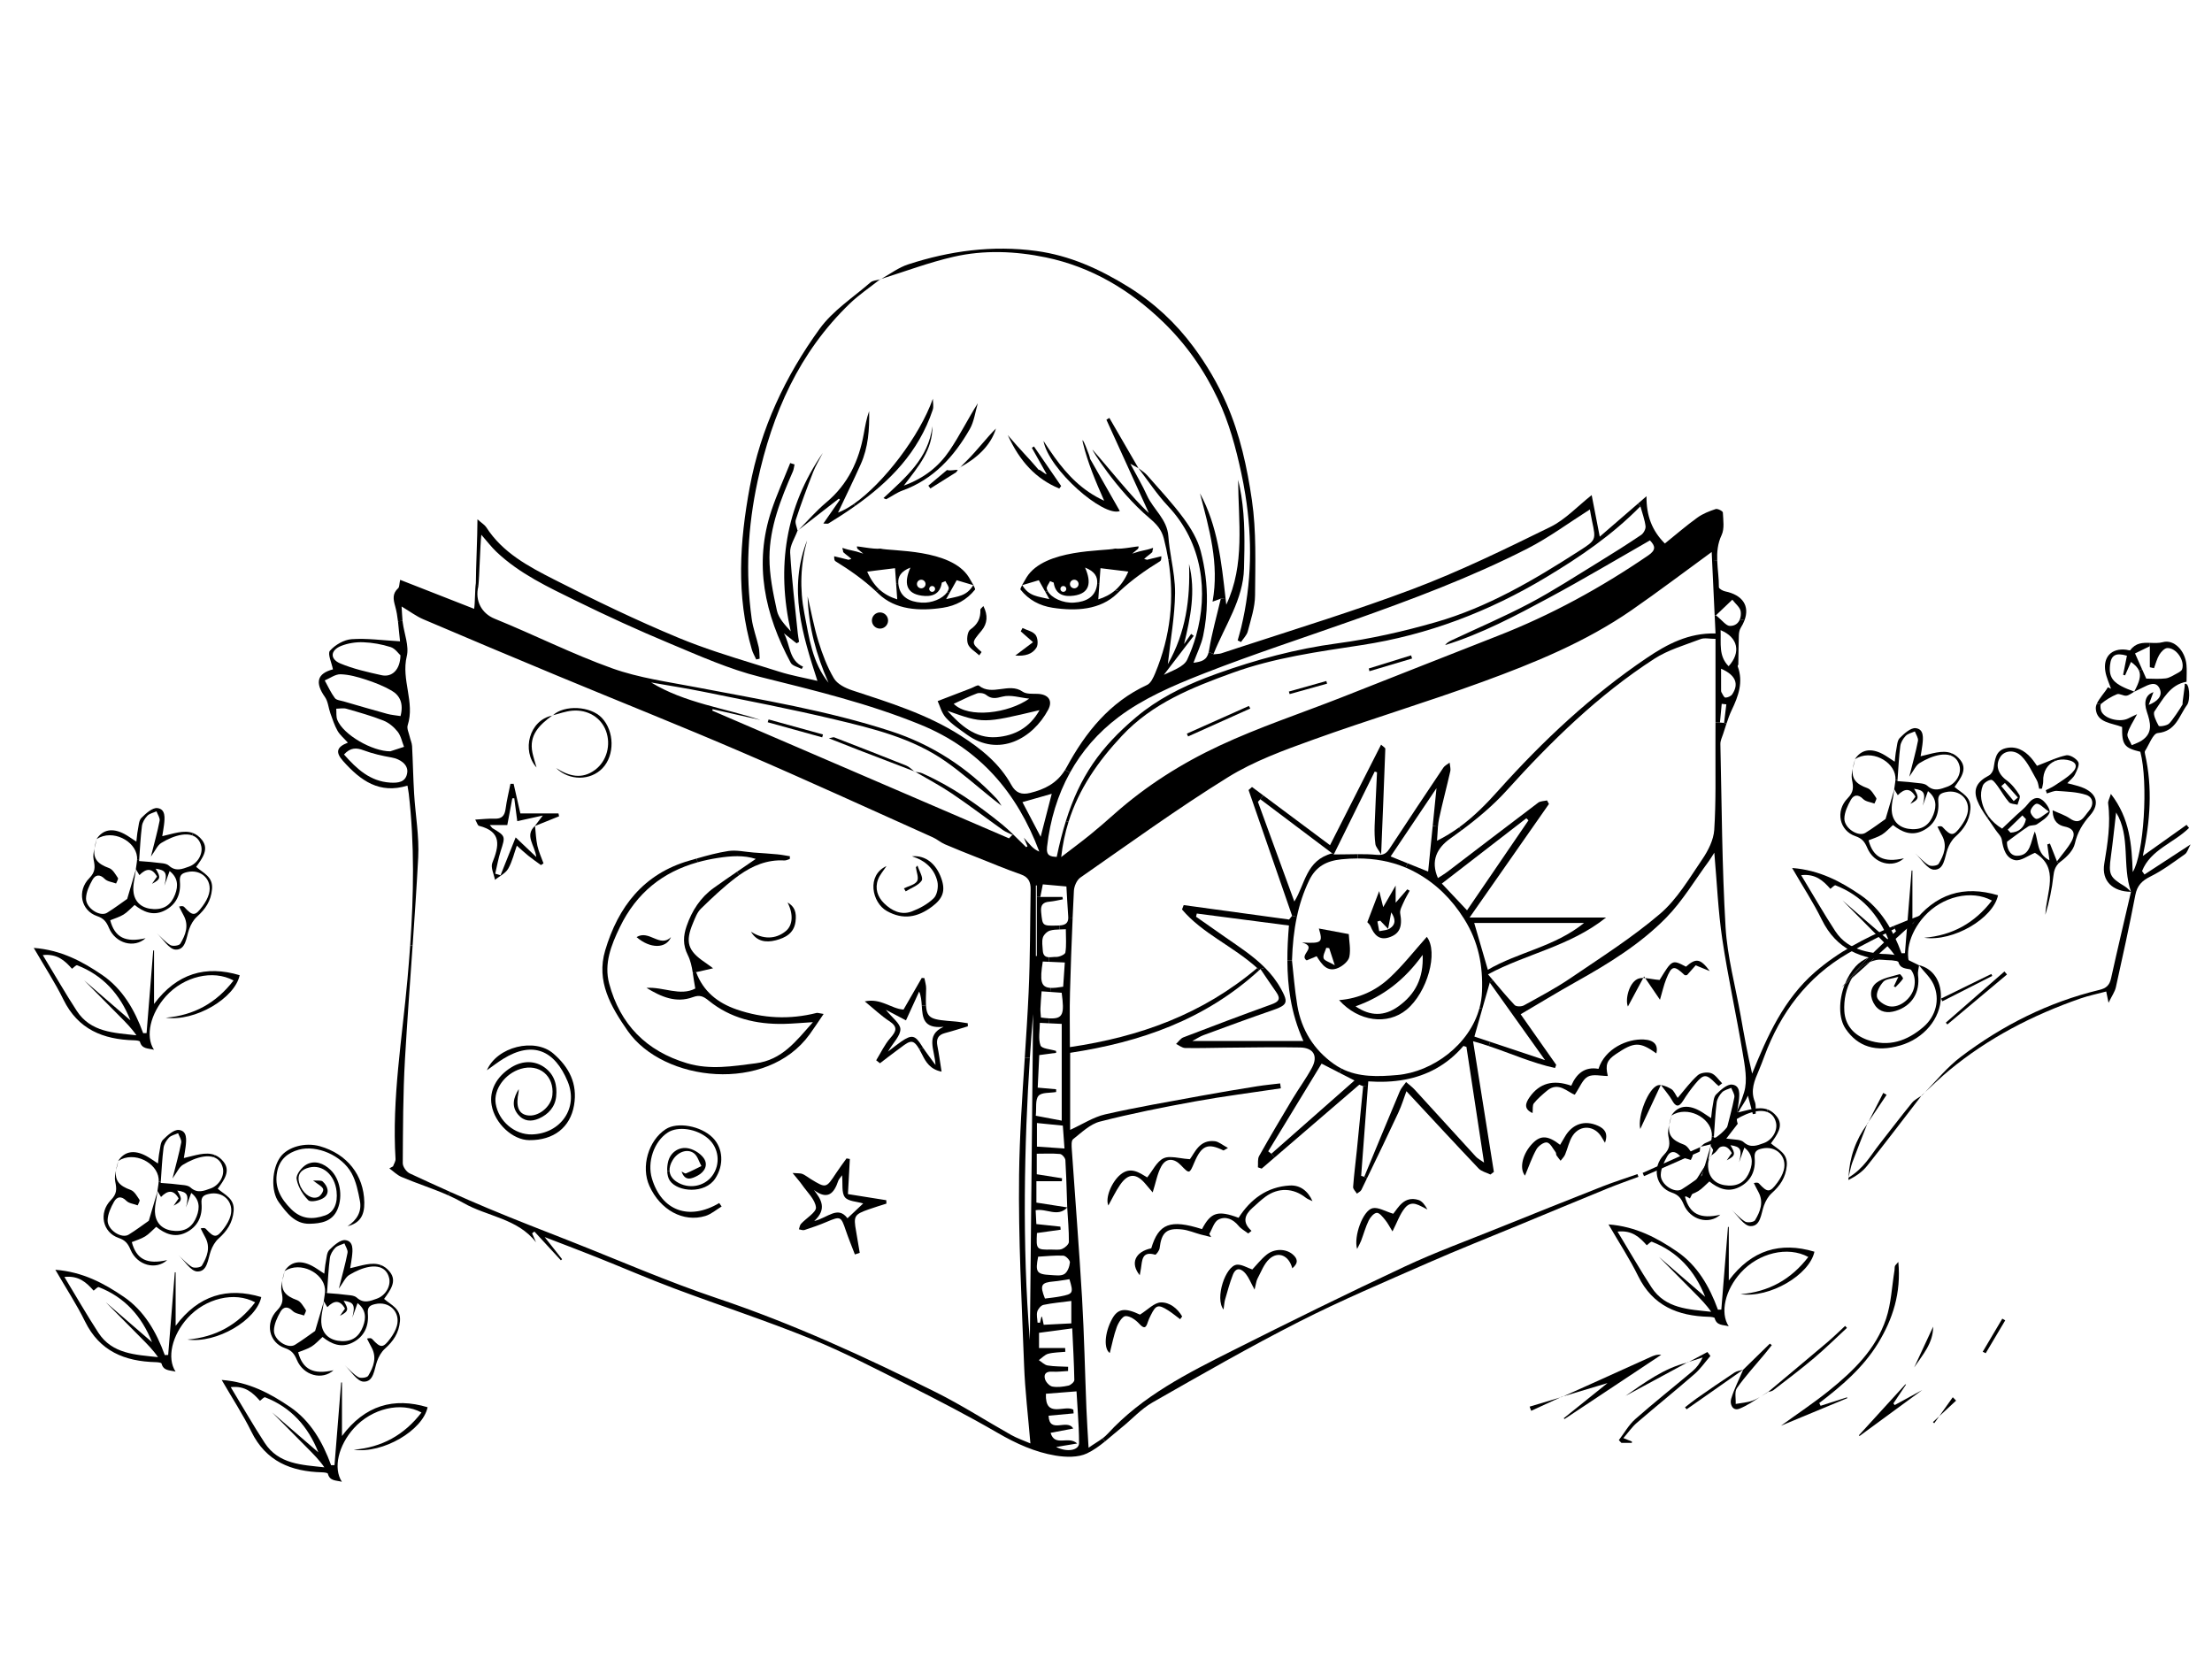 <?xml version="1.0" encoding="utf-8"?>
<!-- Generator: Adobe Illustrator 16.0.0, SVG Export Plug-In . SVG Version: 6.00 Build 0)  -->
<!DOCTYPE svg PUBLIC "-//W3C//DTD SVG 1.1//EN" "http://www.w3.org/Graphics/SVG/1.1/DTD/svg11.dtd">
<svg version="1.1" id="Capa_1" xmlns="http://www.w3.org/2000/svg" xmlns:xlink="http://www.w3.org/1999/xlink" x="0px" y="0px"
	 width="1024px" height="768px" viewBox="0 0 1024 768" enable-background="new 0 0 1024 768" xml:space="preserve">
<g>
	<path d="M952.23,398.76l0.75,0.939c-1.591,1.63-2.141,3.41-2.41,5.859c-0.66,6.011-1.931,11.96-3.71,17.91
		c0.38-10.37,6.84-21.66-4.83-28.67c-3.221,1.29-6.521,3.92-9.189,3.391c-4.181-0.841-5.521-5.16-6.149-9.431
		c-0.25-1.7-2-3.181-3.03-4.78c-1.22-1.88-2.561-3.72-3.84-5.58l0.71-0.49c1.641,2.261,3.779,4.15,6.29,5.681
		c2.359-2.23,4.51-4.261,6.66-6.29c1.8-1.69,3.84-3.2,5.31-5.13c1.94-2.53,4.29-3.761,6.78-1.73c1.5,1.21,3.311,3.8,3.311,5.3
		c0,0.19-0.021,0.351-0.08,0.5c-0.881,2.21-3.609,3.811-5.811,5.311c-1.07,0.739-2.92,0.319-4.029,1.029
		c-3.101,1.98-6,4.28-9.841,7.08c-0.239,2.33,1.021,6.45,4.479,6.5c6.561,0.08,6.399-6.51,8.381-11.25
		c1.76,4.53,0.76,10.271,6.779,13.359c-0.42-3.079-0.721-5.229-1.011-7.369c0.4-0.131,0.811-0.261,1.22-0.381
		C949.869,392.78,950.76,395.051,952.23,398.76z M948.47,375.73c-2.62-1.85-4.04-3.58-5.55-3.67c-0.99-0.05-2.881,2.24-2.95,3.56
		c-0.069,1.19,1.84,3.521,2.8,3.48C944.31,379.04,945.789,377.43,948.47,375.73z M937.88,379.211c-0.55-0.58-1.11-1.15-1.66-1.73
		c-2.261,2.2-4.521,4.4-6.779,6.59c0.43,0.47,0.859,0.93,1.29,1.391C934.69,385.23,937.039,383.11,937.88,379.211z"/>
	<g>
		<path d="M995.27,297.6l-0.05,1.55c-2.739,1.33-4.859,2.36-6.851,3.33c1.189,2.69,2.24,5.05,3.29,7.41l-1.42,0.63
			c-0.58-1.43-1.819-2.7-3.739-4.1c-0.92,2.1-1.83,4.159-2.74,6.22c-0.3-0.09-0.6-0.17-0.91-0.26c0.591-2.96,1.181-5.92,1.771-8.83
			c-5.2-1.551-7.36-0.261-7.83,4.38c-0.641,6.26,1.739,8.85,11.21,12.22c-0.011,0.021-0.021,0.05-0.03,0.07
			c-1.2,0.66-2.35,1.68-3.609,1.83c-1.41,0.17-3.181-1.15-4.341-0.681c-2.63,1.07-5.17,2.62-7.35,4.45
			c-0.061,0.05-0.11,0.11-0.15,0.19l-1.85-0.2c1.061-2.5,3.63-5.12,5.14-7.66c0.49,0.23,0.971,0.47,1.46,0.7
			c-0.899-2.62-2.13-5.19-2.608-7.89c-1.221-6.851,2.85-11.011,9.608-10.19c0.66,0.08,1.722,0.46,1.91,0.21
			C988.65,297.57,991.94,297.49,995.27,297.6z"/>
		<path d="M963.48,364.36c7.029,2.57,8.899,7.601,4.06,13.101c-3.489,3.96-5.85,7.85-7.029,13.069c-0.689,3.05-3.58,6.05-6.25,8.061
			c-0.49,0.37-0.91,0.739-1.279,1.109l-0.75-0.939c2.63-3.55,5.039-6.181,6.71-9.221c1.79-3.26,1.489-5.939-3.16-6.899
			c-2.939-0.601-5.351-2.46-5.54-6.95c-0.021-0.19-0.021-0.39-0.021-0.59c3.12,1.45,5.811,2.28,8.011,3.81
			c4.88,3.41,6.609-1.06,8.76-3.5c2.311-2.62,2.26-6.29-1.3-7.449c-4.229-1.381-8.91-1.49-13.421-1.82
			c-1.539-0.11-3.148,0.75-4.729,1.17c-0.16-0.5-0.33-0.99-0.5-1.49c1.38-0.71,2.84-1.3,4.109-2.16c2.739-1.85,5.68-3.55,8-5.85
			c3.05-3.021,2.061-5.28-2.229-6.04c-2.061-0.36-3.971-0.15-5.601,0.52l-0.351-0.949c1.87-0.7,3.681-1.301,5.54-1.69
			c1.67-0.34,4.67,1.47,5.58,3.12c0.699,1.29-0.649,3.96-1.551,5.79c-0.689,1.399-2.109,2.439-3.521,4
			C959.449,363.23,961.52,363.64,963.48,364.36z"/>
		<path d="M950.97,351.341l0.351,0.949c-3.431,1.431-5.641,4.91-5.46,9.36c0.04,1.14-0.38,2.29-0.58,3.44
			c-0.431,0.02-0.86,0.029-1.29,0.05c-0.351-1.33-0.439-2.811-1.101-3.96c-2.189-3.8-4.021-8.05-7.05-11.08
			c-3.29-3.29-7.851-2.66-9.74,0.16c-2.58,3.85-1.21,8.04,2.811,10.96c2.41,1.75,4.391,4.319,5.971,6.88
			c0.569,0.939-0.551,2.93-0.91,4.439c-1.351-0.369-3.2-0.31-3.971-1.199c-2.039-2.341-3.55-5.141-5.409-7.66
			c-0.8-1.09-2.091-2.79-2.92-2.67c-1.4,0.21-3.261,1.399-3.771,2.649c-0.771,1.891-1.021,4.271-0.681,6.311
			c0.521,3.05,1.66,5.68,3.311,7.939l-0.71,0.49c-1.729-2.479-3.359-5-4.439-7.74c-2.181-5.51,0.061-8.91,5.34-11.66
			c1.029-0.539,1.95-2.05,2.149-3.25c0.66-3.84,0.851-8.09,5.38-9.31c4.811-1.3,8.841,0.82,12.03,4.45
			c1.29,1.479,2.351,3.16,2.71,3.64C945.9,353.421,948.49,352.29,950.97,351.341z M934.13,369.18c-1.99-2.24-3.99-4.48-5.99-6.72
			c-0.55,0.479-1.109,0.96-1.67,1.439c1.91,2.311,3.819,4.62,5.729,6.94C932.85,370.29,933.49,369.73,934.13,369.18z"/>
		<path d="M927.909,449.73c0.399,0.46,0.79,0.92,1.189,1.38c-9.21,7.71-18.409,15.43-27.609,23.149
			c-0.239-0.279-0.479-0.561-0.721-0.83C909.82,465.53,918.869,457.631,927.909,449.73z"/>
		<path d="M928.28,611.23c-3.011,5.069-6.029,10.14-9.04,15.21c-0.46-0.221-0.92-0.44-1.391-0.66
			c3.03-5.109,6.051-10.221,9.07-15.33C927.369,610.711,927.829,610.97,928.28,611.23z"/>
		<path d="M921.84,450.881c0.141,0.3,0.29,0.601,0.439,0.899c-7.7,3.91-15.399,7.819-23.101,11.739
			c-0.199-0.42-0.41-0.829-0.609-1.25C906.32,458.48,914.079,454.68,921.84,450.881z"/>
		<path d="M904,646.82c0.51,0.521,1.02,1.04,1.529,1.561c-2.601,2.409-5.21,4.83-7.811,7.25
			C899.81,652.69,901.909,649.76,904,646.82z"/>
		<path d="M888.289,446.79c6.351,1.479,10.311,7.141,10.221,14.58c-0.13,10.17-7.87,19.431-18.891,22.62
			c-11.12,3.221-19.54,0.641-25.22-7.71c-3.33-4.91-3.261-13.16-0.45-20.41c1.109-1,2.229-2.01,3.351-3.021
			c-2.649,4.471-3.819,10.051-3.5,15.261c0.409,6.59,4.46,11.069,10.649,13.271c9.859,3.51,18.45,0.489,25.979-5.99
			c5.771-4.96,7.771-12.71,4.71-19.609c-1.47-3.3-4.43-5.939-6.75-8.859c0.011-0.021,0.011-0.03,0.011-0.051
			c-0.021-0.01-0.051-0.021-0.07-0.04C888.31,446.82,888.3,446.801,888.289,446.79z"/>
		<path d="M897.72,655.631c-0.771,1.08-1.54,2.159-2.311,3.239c-0.189-0.18-0.391-0.37-0.59-0.55
			C895.789,657.421,896.75,656.53,897.72,655.631z"/>
		<path d="M894.909,614.14c0.04,7.689-4.93,13.109-8.779,18.891C889.05,626.73,891.98,620.44,894.909,614.14z"/>
		<path d="M889.71,506.961c0.479-0.44,0.96-0.881,1.439-1.33c-0.439,0.47-0.899,0.939-1.36,1.409h-0.01
			C889.789,507.04,889.71,506.961,889.71,506.961z"/>
		<path d="M889.71,506.961c0,0,0.079,0.079,0.069,0.079c-0.09,0.07-0.181,0.131-0.279,0.19
			C889.57,507.14,889.64,507.051,889.71,506.961z"/>
		<path d="M888.329,446.83c0.021,0.03,0.04,0.061,0.061,0.091c-0.18,1.5-0.68,3.05-0.479,4.5c1.051,7.979-2.811,14.271-10.42,16.579
			c-3.67,1.101-7.17,0.671-9.471-2.579c-2.46-3.5-2.68-7.881,0.66-10.479c2.891-2.24,7.07-2.851,10.75-3.971
			c0.301-0.101,1.71,1.8,1.54,2.061c-0.96,1.431-2.239,2.66-3.45,3.92c-0.079,0.08-0.539-0.199-0.819-0.319
			c0.521-1.101,1.04-2.189,2.101-4.42c-3.101,0.92-5.75,0.93-6.95,2.26c-1.659,1.84-3.351,4.88-2.949,7
			c0.34,1.811,3.47,3.96,5.67,4.359c5.021,0.931,10.59-3.8,11.59-8.989c1.101-5.62-1.659-10.07-7.489-11.78
			c-5.101-1.5-9.431-1.229-12.979,0.24c1.199-1.09,2.399-2.181,3.619-3.271c4.271-0.75,8.891-0.21,12.86,1.771
			C884.22,444.82,886.27,445.82,888.329,446.83z"/>
		<path d="M885.1,510.53c1.12-1.391,2.881-2.25,4.4-3.3c-8.37,10.85-16.641,21.779-25.171,32.489c-2.159,2.721-5.14,4.771-8.64,6.54
			c0.01-0.38,0.021-0.761,0.05-1.13c7.101-4.271,10.22-10.229,14.229-15.341C875.01,523.37,879.94,516.85,885.1,510.53z"/>
		<path d="M877.09,650.45c3.96-2.159,7.91-4.311,12.76-6.95c-10.22,7.49-19.609,14.37-29,21.261c-0.109-0.101-0.22-0.2-0.33-0.3
			c7.181-7.87,14.351-15.74,21.53-23.61c0.101,0.03,0.21,0.061,0.319,0.08c-1.949,2.91-3.899,5.82-5.851,8.729
			C876.71,649.921,876.9,650.19,877.09,650.45z"/>
		<path d="M876.6,428.66c4.341-1.819,8.801-3.55,13.37-5.26c-7.17,6.46-14.029,12.64-20.66,18.63c-1.51,0.26-2.97,0.681-4.35,1.26
			c4.119-4.199,8.51-8.149,12.771-12.21c-0.2-0.38-0.4-0.76-0.601-1.14L876.6,428.66z"/>
		<path d="M878.789,584.19c1.37,14.359-2.55,26.449-9.399,37.659c-6.87,11.24-16.79,19.71-27.189,27.641
			c0.2,0.431,0.399,0.859,0.601,1.29c4.08-1.3,8.149-2.609,12.229-3.92c0.04,0.13,0.09,0.26,0.14,0.38
			c-9.8,4.069-19.6,8.149-30.71,12.76c7.91-5.729,15.301-10.63,22.171-16.17c11.279-9.09,21.76-19.21,26.479-33.319
			c2.39-7.109,2.68-14.931,3.909-22.431c0.101-0.64,0.011-1.33,0.189-1.939C877.329,585.73,877.77,585.41,878.789,584.19z"/>
		<path d="M876.6,428.66l0.53,1.28c-7.24,3.79-14.641,7.31-21.7,11.42c-18.859,10.989-31.17,27.42-38.68,47.689
			c-0.82,2.189-1.631,4.391-2.561,6.54c-1.99,4.63-3.95,9.16-1.841,14.399c0.67,1.641,0.32,3.689,0.431,5.561
			c-0.45,0.069-0.891,0.149-1.34,0.229c-0.631-2.37-1.261-4.74-2.28-8.59c-1.29,3.01-3.229,5.29-4.319,7.569l-0.801-0.221
			c1.341-2.84,2.4-5.84,3.341-8.829c1.72-5.5,0.359-12.229-0.63-18.229c-2.931-17.641-6.83-35.12-9.461-52.801
			c-1.92-12.87-2.449-25.949-3.68-39.949c-1.07,1.649-1.71,2.789-2.479,3.84c-6.53,8.84-12.2,18.529-19.83,26.29
			c-11.979,12.21-26.609,21.21-41.55,29.561c-8.421,4.71-16.66,9.75-25.79,15.109c5.46,7.779,10.96,15.601,16.46,23.42
			c-0.189,0.479-0.37,0.971-0.561,1.46c-10.45-2.271-20.301-6.689-30.67-10.159l0.649-1.961c7.92,2.641,16.279,5.431,25.409,8.471
			c-8.93-12.529-17.029-23.891-25.59-35.891l1.41-1.189c3.529,4.181,6.699,8,10.12,11.601c0.72,0.771,3.159,0.761,4.279,0.141
			c7.311-4.04,14.729-7.96,21.62-12.641c14.061-9.58,28.55-18.75,41.43-29.771c7.921-6.771,13.511-16.42,19.511-25.21
			c2.729-4,5.239-8.96,5.55-13.63c0.84-13,0.521-26.08,0.561-39.12c0.021-3.521,0.021-7.03,0.021-10.561h2.061
			c0.63,0.061,1.261,0.12,1.899,0.17l1.11,0.37c-0.521,1.59-1.011,3.2-1.551,4.78c-0.511,1.53-1.3,3.11-1.261,4.65
			c0.641,28.25,0.74,56.529,2.4,84.729c0.811,13.75,4.561,27.329,6.989,40.989c1.569,8.87,3.149,17.729,5.311,26.84
			c7.05-17.409,14.62-34.399,29.12-47.021C850.949,440.69,863.199,434.26,876.6,428.66z"/>
		<path d="M873.36,506.83c-2.78,4.15-5.57,8.311-8.359,12.46c2.27-4.449,4.55-8.909,6.819-13.359
			C872.329,506.23,872.85,506.53,873.36,506.83z"/>
		<path d="M869.31,442.03c-1.22,1.09-2.42,2.181-3.619,3.271c-3.61,1.479-6.41,4.21-8.391,7.55c-1.12,1.011-2.24,2.021-3.351,3.021
			c0.061-0.199,0.141-0.399,0.221-0.59c3.029-3.479,6.35-7.399,9.909-11.101c0.29-0.3,0.58-0.601,0.88-0.891
			C866.34,442.711,867.8,442.29,869.31,442.03z"/>
		<path d="M865,519.29c-0.141,0.28-0.28,0.551-0.421,0.83l-0.079-0.08C864.67,519.79,864.84,519.54,865,519.29z"/>
		<path d="M864.96,443.29c-0.301,0.29-0.591,0.591-0.881,0.891c-3.561,3.7-6.88,7.62-9.909,11.101c1.18-2.891,2.8-5.601,4.811-7.851
			C860.59,445.64,862.65,444.24,864.96,443.29z"/>
		<path d="M864.579,520.12c-0.079,0.11-0.17,0.229-0.239,0.341c0.05-0.141,0.109-0.28,0.16-0.42L864.579,520.12z"/>
		<path d="M865.69,445.301c-2.841,2.55-5.631,5.061-8.391,7.55C859.28,449.51,862.079,446.78,865.69,445.301z"/>
		<path d="M864.34,520.461c-2.29,5.89-4.63,11.75-6.84,17.67c-0.66,1.779-0.95,3.689-1.761,6.92
			C856.18,535.85,859.02,527.73,864.34,520.461z"/>
		<path d="M855.72,545.14c0.011-0.029,0.021-0.061,0.021-0.09c-0.01,0.021-0.01,0.05,0,0.08
			C855.73,545.131,855.73,545.14,855.72,545.14z"/>
		<path d="M854.159,613.81c0.29,0.301,0.58,0.601,0.859,0.891c-5.079,4.689-10,9.561-15.279,14.021
			c-6.101,5.149-12.479,9.96-18.8,14.84c-0.66,0.511-1.631,0.62-2.49,0.87c9.109-7.63,18.24-15.239,27.311-22.92
			C848.659,619.051,851.369,616.381,854.159,613.81z"/>
		<path d="M854.17,455.28c-0.08,0.189-0.16,0.391-0.221,0.59c-0.46,0.41-0.92,0.83-1.38,1.24
			C853.09,456.52,853.63,455.91,854.17,455.28z"/>
		<path d="M819.31,622.01c0.301,0.229,0.61,0.46,0.91,0.7c-1.09,1.359-2.16,2.739-3.271,4.08c-4.34,5.229-8.979,10.25-12.87,15.789
			c-1.21,1.729-0.439,4.86-0.58,7.351c2.61-0.479,5.33-0.63,7.79-1.521c1.229-0.449,2.391-1.08,3.54-1.76
			c-3.1,2.029-6.18,4.09-9.55,5.46c-3.229,1.311-4.601-2.149-3.88-4.54c1.399-4.649,3.68-9.03,5.59-13.53c0.01,0,0.01,0,0.021,0
			C811.11,630.03,815.21,626.02,819.31,622.01z"/>
		<path d="M818.449,644.43c-0.061,0.051-0.12,0.101-0.181,0.149c0,0-0.079-0.069-0.069-0.069
			C818.28,644.48,818.369,644.461,818.449,644.43z"/>
		<path d="M818.199,644.51c-0.01,0,0.069,0.069,0.069,0.069c-1.1,0.62-2.17,1.311-3.25,1.95c1.051-0.689,2.101-1.37,3.171-2.021
			L818.199,644.51L818.199,644.51z"/>
		<path d="M798.59,273.75c8.199,1.7,11.46,6.78,8.989,13.41l-2.14-0.45c0.42-1.09,0.55-2.34,0.399-3.569
			c-0.229-1.971-2.53-3.69-3.891-5.53c-2.16,2.06-4.311,4.11-7.59,7.24l-0.591,0.029c-0.399-8.63-0.8-17.069-1.18-25.18l2.369-0.11
			c0.16,4.091,0.82,8.181,0.771,12.261C795.72,272.49,797.51,273.53,798.59,273.75z"/>
		<path d="M805.44,286.71l2.14,0.45c-0.42,1.13-1,2.3-1.76,3.51c-0.62,0.99-0.819,2.36-0.859,3.561c-0.16,4.42-0.15,8.86-0.24,13.29
			c0,0.31-0.38,0.69-0.29,0.93c2.7,7.29,0.34,13.78-2.8,20.32c-0.96,2.01-1.7,4.12-2.391,6.26h-0.01l-1.11-0.37
			c0.351-2.859,0.7-5.729,1.051-8.6c-0.71-0.08-1.431-0.16-2.141-0.24c-0.271,2.891-0.54,5.78-0.811,8.67h-2.061
			c0.021-12.67,0-25.439,0-38.74c-2.779,0-5.09-0.59-6.909,0.101c-7.28,2.78-15.03,4.979-21.471,9.15
			c-25.87,16.75-47.7,38.109-68.3,60.93c-6.2,6.86-13.431,12.92-20.921,18.49l-1.06-1.44c6.93-5.04,12.71-10.979,18.18-17.09
			c20.62-23.021,43-43.97,68.641-61.3c9.449-6.391,19.41-11.671,31.851-11.341c-0.13-2.81-0.271-5.6-0.4-8.37l0.591-0.029
			c3.01,2.41,4.68,4.85,6.409,4.899C803.21,289.81,804.73,288.5,805.44,286.71z M801.9,321.41c3.199-4.8,1.63-8.89-5.17-11.85
			c0,3.6,0,6.55,0.01,9.49c0,0.5-0.04,1.069,0.189,1.47c0.521,0.9,1.189,2.42,1.811,2.42C799.81,322.95,801.31,322.28,801.9,321.41z
			 M800.23,308.41c5.8-6.35,4.409-13.34-3.711-16.689C796.77,297.89,795.5,303.68,800.23,308.41z"/>
		<path d="M807.01,634.04c-0.01,0-0.01,0-0.021,0c0-0.01,0.011-0.01,0.011-0.01L807.01,634.04z"/>
		<path d="M806.97,634.051c-8.729,6.109-17.45,12.239-26.181,18.351c-0.25-0.301-0.51-0.61-0.76-0.91c1.83-1.409,3.609-2.88,5.5-4.2
			c5.76-4.01,11.521-8,17.37-11.869C804.06,634.66,805.6,634.48,806.97,634.051z"/>
		<path d="M804.039,514.54l0.801,0.221c-0.83,1.71-1.16,3.42-0.381,5.45c-3.35,4.319-6.55,8.529-9.84,12.659
			c-0.63,0.8-1.55,1.36-2.359,2.011c0.62-1.881,1.239-3.78,1.87-5.681c-2.32,0.569-4.57,1.109-6.811,1.649
			c0.699-0.609,1.33-1.369,2.14-1.689C796.78,526.24,801.09,520.78,804.039,514.54z"/>
		<path d="M220.29,269.97c0-6.66,0.739-21.44,0.739-29.57c2.08,1.85,3.37,2.58,4.08,3.68c7.591,11.83,19.601,18.17,31.431,24.2
			c18.88,9.63,38.029,18.87,57.59,26.99c11.47,4.76,23.38,8.46,35.29,12.14c3.75,1.16,7.49,2.311,11.22,3.5
			c5.69,1.811,11.63,2.84,17.771,4.29c-6.971-21.49-13.62-42.729-4.78-65.02c-3.07,11.159-3.49,22.399-1.25,33.83
			c2.2,11.22,3.6,22.649,11.17,32.05c-5.65-12.75-9.28-25.971-9.68-39.971c1.64,6.98,2.92,14.08,5.029,20.921
			c1.82,5.87,4.051,11.77,7.15,17.02c1.53,2.601,5.229,4.48,8.33,5.5c17.32,5.71,34.77,11.05,50.3,20.99
			c9.37,6,18.01,12.89,23.5,22.84c2.09,3.78,4.82,4.66,8.689,3.71c6.75-1.66,12.32-4.43,16.17-10.64l2.271,1.28
			c-5.68,10.25-9.18,21.8-10.601,34.359c-0.459,4.109,1.541,4.47,4.48,4.609c1.25-6.021,2.64-11.529,4.25-16.62l1.22,0.38
			c-1.6,5.12-2.76,10.53-3.39,16.31c5.1-3.92,9.32-7.029,13.4-10.34c3.869-3.14,7.63-6.43,11.359-9.739
			c14.609-12.95,31.069-23.341,48.58-31.511c18.279-8.54,37.58-14.91,56.399-22.3c24.12-9.46,48.181-19.08,72.319-28.49
			c24.74-9.649,47.83-22.3,69.721-37.27c3.601-2.46,3.319-4.32,0.76-6.94c-15.649,8.94-30.939,18.07-46.609,26.5
			c-15.561,8.38-31.22,16.7-48.229,21.98c0.83-1.11,1.91-1.7,3.021-2.23c12.09-5.689,24.41-10.93,36.2-17.17
			c10.909-5.78,21.29-12.55,31.829-19c6.671-4.07,13.271-8.26,19.74-12.62c1.12-0.76,2.17-2.74,2.021-4.01
			c-0.359-2.98-1.46-5.86-2.38-9.24l-1.091-1.27c1.28-1.11,2.58-2.23,3.91-3.38c-0.069,8.93,2.471,15.85,8.5,21.88
			c5.141-4.141,9.931-8.29,15.061-11.99c2.489-1.8,5.521-2.98,8.47-3.96c0.891-0.3,3.301,0.96,3.32,1.59
			c0.16,3.5,0.811,7.51-0.58,10.46c-1.87,3.96-2.181,7.92-2.03,11.89l-2.37,0.11c-0.06-1.4-0.13-2.79-0.188-4.17
			c-12.44,9.06-24.601,18.29-37.141,26.97c-21.181,14.65-44.891,24.351-68.881,33.11c-25.989,9.5-52.55,17.47-78.59,26.85
			c-13.47,4.851-27.25,9.86-39.319,17.341c-23.391,14.489-45.711,30.72-68.32,46.439c-1.66,1.16-2.891,4-3,6.13
			c-0.21,4.149-0.41,8.311-0.59,12.46l-2.021-0.09c0-0.21-0.01-0.431-0.03-0.66c-0.35-4.819-0.59-9.64-0.829-13.71
			c-3.551-0.319-6.841-0.609-10.921-0.979c-0.26,1.351-0.689,3.5-1.159,5.83h-1.61c0-1.79,0-3.59,0-5.38
			c-0.15,0.029-0.29,0.069-0.439,0.109c0,0.569,0,1.141,0,1.71h-2.431c0.05-3.29-0.97-5.63-4.5-6.87
			c-6.87-2.399-13.6-5.22-20.37-7.91c-4.96-1.97-9.939-3.92-14.83-6.039c-1.96-0.851-3.63-2.351-5.58-3.221
			c-29.399-13.18-58.689-26.62-88.279-39.35c-28.39-12.22-57.12-23.65-85.65-35.51c-20.68-8.601-41.33-17.28-61.92-26.07
			c-3.239-1.38-6.14-3.58-10.08-5.94c0.19,2.82,0.261,4.79,0.44,6.64l-2.11,0.24c-0.279-2.359-0.649-4.67-1.279-6.92
			c-0.96-3.43-1.36-5.91,1.39-8.439c0.56-0.521,0.45-1.761,0.9-3.851c11.409,4.47,22.52,8.82,34.25,13.42
			C219.97,278.9,219.84,272.71,220.29,269.97z M220.31,269.99c0.07,0.13,0.2,0.29,0.351,0.46
			C220.5,270.23,220.37,270.05,220.31,269.99z M220.76,270.58c0.29,0.41,0.62,0.87,0.67,0.88c-1.65,6.69,1.57,12.53,7.51,14.94
			c18.261,7.41,35.94,16.36,54.46,22.99c12.46,4.46,25.91,6.27,39.011,8.78c30.22,5.79,60.64,10.76,89.97,20.31
			c18.899,6.14,35.319,16.7,49,31.27c0.899,0.961,1.52,2.181,2.27,3.28c-1.42-1.109-2.84-2.21-4.24-3.33
			c-7.149-5.739-14.029-11.87-21.51-17.13c-15.51-10.91-33.71-15.28-51.729-19.58c-19.95-4.75-40.12-8.609-60.23-12.7
			c-8.13-1.659-16.34-2.909-24.52-4.35c15.68,9.521,33.71,11.75,50.62,17.36c-7.391-1.67-14.78-3.33-22.17-5
			c-0.04,0.229-0.08,0.449-0.12,0.68c45.779,19.7,91.56,39.4,137.35,59.11c0.52-0.54,1.04-1.07,1.56-1.609l0.28-0.29
			c2.04,1.979,4.03,4.029,6.09,5.989c0.21-0.141,0.41-0.279,0.62-0.42c-0.57-1.319-1.14-2.641-1.7-3.971
			c1.181,1.341,2.311,2.729,3.57,3.99c1.01,1.021,2.18,1.88,3.6,2.45c-10.26-27.28-27.52-47.541-55.02-58.771
			c-24.11-9.85-49.18-15.859-74.32-22.13c-14.279-3.55-27.979-9.72-41.64-15.42c-14.64-6.11-29.09-12.72-43.32-19.71
			c-13.029-6.4-26.3-12.58-37.029-22.76c-2.28-2.16-4.19-4.71-6.98-7.891c-0.56,5.181-0.88,19.311-1.38,23.9
			C221.43,271.33,221.08,270.95,220.76,270.58z M481.75,387.37c1.779-6.899,3.47-13.449,5.13-19.899
			c-4.5,1.279-8.891,2.529-13.561,3.859C476.15,376.711,478.829,381.81,481.75,387.37z"/>
		<path d="M797.23,501.49c-0.54,0.42-1.07,0.84-1.61,1.26c-0.47-0.42-0.97-0.8-1.409-1.25c-4.33-4.43-5.53-4.46-9.46,0.28
			c-2.011,2.431-3.881,5.021-5.551,7.71c-2.069,3.319-3.521,2.88-5.25-0.279c-1.069-1.931-2.59-3.61-5.021-6.9
			c1.54,0.171,3.33,1.03,4.689,1.801c1.301,0.739,1.96,2.59,3.03,4.13c3.119-3.62,5.869-7.41,9.279-10.471
			c1.359-1.22,4.46-1.6,6.25-0.96C794.17,497.53,795.57,499.86,797.23,501.49z"/>
		<path d="M792.26,534.881c-0.021,0.061-0.04,0.109-0.061,0.17l-0.069-0.069C792.17,534.94,792.22,534.91,792.26,534.881z"/>
		<path d="M792.199,535.051c-0.17,0.26-0.33,0.529-0.489,0.79c0.14-0.29,0.279-0.57,0.42-0.859L792.199,535.051z"/>
		<path d="M790.409,625.89c0.46,0.609,0.931,1.21,1.391,1.82c-2.41,2.779-4.53,5.899-7.271,8.3
			c-8.82,7.681-17.931,15.021-26.79,22.649c-2.221,1.91-3.92,4.42-6.229,7.08c1.76,0.71,2.859,1.149,3.96,1.59
			c-0.01,0.211-0.029,0.41-0.04,0.62c-1.609,0-3.22,0-4.83,0c-0.399-0.42-0.79-0.851-1.189-1.279
			c2.511-3.271,4.58-7.051,7.609-9.729c8.641-7.631,17.711-14.771,26.521-22.21c1.939-1.65,3.5-3.761,4.68-6.341
			c-2.12,0.681-4.229,1.359-6.351,2.051C784.72,628.921,787.57,627.41,790.409,625.89z"/>
		<path d="M791.71,535.841c-3.131,6.319-6.261,12.649-9.391,18.96c-0.63-0.33-1.261-0.67-1.891-1.01
			C784.18,547.801,787.949,541.83,791.71,535.841z"/>
		<path d="M787.32,530.85c-0.061,0.061-0.12,0.11-0.181,0.16l-0.101-0.091C787.13,530.9,787.23,530.87,787.32,530.85z"/>
		<path d="M787.14,531.01c-0.04,0.021-0.069,0.03-0.109,0.05c0-0.05,0-0.1,0.011-0.14L787.14,531.01z"/>
		<path d="M760.42,542.98c8.869-3.971,17.739-7.95,26.609-11.921c-0.09,0.79,0.021,1.979-0.351,2.141
			c-8.5,3.83-17.061,7.53-25.609,11.261C760.85,543.97,760.64,543.47,760.42,542.98z"/>
		<path d="M780.48,447.5c4.63-4.069,6.649-3.85,11.021,2.04c-2.07-0.84-4.131-1.689-6.521-2.659c-1.301,1.46-2.7,3.04-4.021,4.529
			c-0.471,0-0.921,0.141-1.101-0.021c-4.95-4.67-5.99-4.5-8.58,1.99c-1.08,2.699-1.689,5.579-2.83,9.43
			c-2.311-3.39-4.181-6.13-6.83-10.021c2,0.16,4.3,0.71,6.66,0.86C774.09,444.16,774.09,444.16,780.48,447.5z"/>
		<path d="M781.869,630.44c-0.17,0.09-0.33,0.18-0.5,0.271l-0.08-0.08C781.48,630.57,781.68,630.5,781.869,630.44z"/>
		<path d="M781.369,630.711c-0.14,0.029-0.279,0.069-0.42,0.1c0.109-0.061,0.229-0.119,0.34-0.18L781.369,630.711z"/>
		<path d="M780.949,630.81c-9.489,5.131-18.97,10.261-28.46,15.391C761.42,640.02,770.159,633.47,780.949,630.81z"/>
		<path d="M769.02,627.19c-14.91,9.9-29.83,19.81-44.74,29.71c-0.13-0.109-0.261-0.229-0.391-0.351
			c6.41-5.149,12.82-10.3,20.28-16.29c-7.66,2.29-14.061,4.221-20.42,6.12c3.52-1.57,7.05-3.13,10.56-4.721
			c9.86-4.439,19.721-8.899,29.57-13.359C765.42,627.61,766.96,626.9,769.02,627.19z"/>
		<path d="M768.93,502.31c-0.04,0-0.069-0.01-0.109-0.01c0.01-0.03,0.029-0.051,0.04-0.08
			C768.88,502.25,768.909,502.28,768.93,502.31z"/>
		<path d="M767.4,502.43c0.43-0.141,0.909-0.181,1.42-0.13c-3.511,7.529-6.391,13.699-9.5,20.359
			C757.97,516.711,763.02,503.9,767.4,502.43z"/>
		<path d="M760.92,481.211c4.84,0.25,6.76,2.51,5.869,6.439c-7.67-5.46-10.25-5.42-18.729,0.311c-4.22,2.85-4.989,4.89-3.75,10.159
			c-3.14,0-6.8-1-9.239,0.29c-2.45,1.29-3.681,4.87-6.051,8.351c-3.229-1.029-7.55-6.319-12.869-1.83
			c-2.15,1.801-4.33,3.649-6.07,5.82c-0.75,0.93-0.409,2.729-0.609,4.52c-4.221-1.89-3.29-4.619-1.37-7.359
			c4.561-6.489,10.899-8.271,19.28-5.3c2.33-5.49,6.199-8.96,12.609-7.811C742.99,485.39,753.34,480.83,760.92,481.211z"/>
		<path d="M761.09,452.02c0.18,0.261,0.351,0.521,0.529,0.771c-0.319-0.029-0.619-0.05-0.92-0.05
			C760.829,452.5,760.96,452.26,761.09,452.02z"/>
		<path d="M757.949,453.26c0.79-0.399,1.721-0.529,2.75-0.521c-2.8,5.221-4.97,9.261-7.09,13.21
			C752.27,462.79,754.05,455.211,757.949,453.26z"/>
		<path d="M758.01,543.53c0.16,0.41,0.33,0.83,0.49,1.239c-4.811,1.811-9.66,3.5-14.421,5.44
			c-13.75,5.619-27.46,11.34-41.189,17.021c-13.88,5.75-27.87,11.271-41.63,17.319c-20.029,8.819-40.24,17.33-59.729,27.239
			c-23.061,11.729-45.54,24.631-68.03,37.461c-5.289,3.01-9.52,7.819-14.35,11.67c-2.561,2.05-5.04,4.279-7.601,6.35l-1.16-1.399
			c0.88-0.67,1.7-1.369,2.42-2.159c16.11-17.561,36.95-28.011,57.72-38.46c26.399-13.28,52.931-26.351,79.7-38.891
			c14.21-6.66,29.021-12.061,43.59-17.95c15.96-6.439,31.931-12.84,47.949-19.149C747.11,547.16,752.59,545.43,758.01,543.53z"/>
		<path d="M680.32,424.75c21.479,0,41.79,0,63.181,0c-16.801,13.391-36.98,16.771-54.66,26.301c0.76,0.891,1.5,1.771,2.229,2.63
			l-1.41,1.189c-1.22,4.32-2.359,8.29-3.46,12.141l-1.3-0.37c0.649-2.439,1.061-4.979,1.159-7.59
			c0.471-11.931-1.561-23-8.279-33.681c-5.83-9.271-13.08-16.359-22.21-21.39c-1.569-0.87-3.17-1.641-4.801-2.33l0.82-2.021
			c3.26,1.319,6.439,2.601,9.54,3.851c0.699-7.011,1.399-14.011,2.109-21.101l2.43,0.239c-0.17,2.051-0.229,4.221-0.43,6.591
			c3.71-1.841,7.101-3.95,10.26-6.23l1.061,1.44c-1.72,1.29-3.46,2.54-5.199,3.771c-6.16,4.359-9.2,10.359-5.7,18.29
			c1.561-1.03,3.13-1.939,4.561-3.03c13.939-10.62,27.84-21.3,41.84-31.859c1.04-0.78,2.721-0.721,4.101-1.05
			c0.301,0.55,0.591,1.1,0.891,1.64C705.07,389.33,693.09,406.47,680.32,424.75z M733.3,427.27c-17.511,0-34,0-50.841,0
			c2.16,7.431,4.141,14.211,6.311,21.671C702.9,440.68,719.69,438.341,733.3,427.27z M707.57,379.77
			c-0.33-0.33-0.649-0.65-0.979-0.97c-12.971,10.021-25.939,20.04-39.12,30.229c3.96,4.2,7.569,8.029,11.66,12.38
			C688.8,407.25,698.18,393.51,707.57,379.77z"/>
		<path d="M739.789,521.16c2.961,1.34,4.801,3.41,3.2,7.859c-0.76-1.271-1.13-1.869-1.479-2.479c-3.16-5.54-9.95-6.109-13.479-0.79
			c-1.7,2.551-2.261,5.841-3.5,8.73c-0.45,1.05-1.37,1.909-2.08,2.859c-0.641-0.82-1.34-1.601-1.899-2.471
			c-0.261-0.39-0.101-1.069-0.37-1.43c-1.279-1.65-2.439-4.24-4.021-4.551c-1.43-0.279-4.021,1.591-4.91,3.181
			c-2.079,3.699-3.449,7.811-5.289,12.181c-2.82-3.53-1-10.4,3.6-15.051c3.689-3.729,7.021-3.601,12.66,0.771
			c0.74-1.25,1.479-2.46,2.17-3.681C727.81,520.32,733.56,518.341,739.789,521.16z"/>
		<path d="M723.75,646.381c-0.25,0.109-0.49,0.22-0.74,0.33V646.7H723c-0.011-0.01-0.061-0.08-0.061-0.08
			C723.21,646.54,723.48,646.461,723.75,646.381z"/>
		<path d="M722.94,646.62c0,0,0.05,0.07,0.061,0.08c-0.23,0.069-0.461,0.141-0.69,0.21C722.52,646.81,722.73,646.72,722.94,646.62z"
			/>
		<path d="M708.11,651.171c4.739-1.421,9.46-2.841,14.199-4.261c-4.489,2.07-8.979,4.13-13.479,6.189
			C708.59,652.461,708.35,651.81,708.11,651.171z"/>
		<path d="M691.56,542.51c-0.54,0.41-1.069,0.811-1.609,1.21c-1.84-0.91-4.12-1.399-5.45-2.79
			c-11.13-11.71-22.079-23.59-33.43-35.779c-1.04,2.8-2.141,6.51-3.761,9.97c-4.729,10.141-9.579,20.221-14.46,30.29l-1.3-0.63
			c5.47-13.189,10.909-26.399,16.45-39.561c0.579-1.37,1.609-2.55,2.529-3.779c0.13-0.171,0.26-0.351,0.38-0.53
			c1.33,1.17,2.79,2.221,3.979,3.511c9.46,10.319,18.851,20.689,28.311,31c0.801,0.88,1.939,1.439,3.811,2.779
			c-2.83-18.58-5.49-36.069-8.149-53.561c-0.46-0.14-0.931-0.29-1.391-0.439c-7.779,9.061-17.17,13.75-27.239,15.609
			c-5.45,1.011-11.101,1.19-16.811,0.79c-0.061,0.811-0.12,1.61-0.189,2.42l-2.181-0.17c-0.601-0.239-1.2-0.47-1.8-0.71
			c-13.07,11.24-26.131,22.471-39.211,33.71l-1.5-1.739c12.811-11.29,25.631-22.58,38.5-33.92c-2.449-1.25-4.75-2.431-7-3.58
			l0.99-1.92c8.01,4.061,16.97,3.76,25.93,2.96c16.12-1.45,33.33-13.91,37.94-31.011l1.3,0.37c-1.22,4.33-2.41,8.5-3.649,12.851
			c2.399,0.8,4.819,1.609,7.29,2.431l-0.649,1.96c-2.391-0.811-4.801-1.561-7.261-2.23C685.19,502.49,688.369,522.5,691.56,542.51z"
			/>
		<path d="M660.51,433.7c5.45,6.979,0.319,25.721-9.431,33.75c-8.76,7.189-22.119,5.58-31.18-4.46
			c9.34-0.76,17.13-4.471,23.439-10.351C649.49,446.921,654.699,440.2,660.51,433.7z M647.34,465.89
			c7.8-5.58,11.75-13.04,11.239-23.851c-8.25,11.45-18.079,19.229-31.061,23.811C634.47,470.6,640.96,470.461,647.34,465.89z"/>
		<path d="M656.63,555.49c1.771,0.54,3.109,2.471,4.17,4.42c-3.641-1.68-7.12-4.729-10.439-0.689c-2.33,2.83-3.551,6.569-5.74,10.84
			c-1.38-2.22-2.22-3.92-3.39-5.329c-1.11-1.341-2.66-3.36-3.881-3.271c-1.359,0.109-3,2.039-3.739,3.56
			c-1.45,2.99-2.33,6.25-3.511,9.37c-0.43,1.12-1.05,2.16-1.859,3.79c-1.681-5.79,2.67-17.79,7.141-18.859
			c2.601-0.62,5.859,1.46,9.609,2.561C647.369,558.94,650.039,553.49,656.63,555.49z"/>
		<path d="M653.24,303.381c0.149,0.489,0.3,0.97,0.46,1.46c-6.59,1.96-13.17,3.92-19.75,5.88c-0.101-0.42-0.199-0.84-0.3-1.26
			C640.18,307.43,646.71,305.4,653.24,303.381z"/>
		<path d="M651.47,411.711c0.37,0.21,0.739,0.409,1.109,0.619c-0.97,1.811-2.04,3.591-2.859,5.471c-0.7,1.63-1.8,3.521-1.521,5.069
			c1.101,6.061-0.189,9.551-5.37,11.141c-4.42,1.359-6.79-1.38-8.34-5.17c-0.359-0.87-1.189-1.54-1.51-1.931
			c1.81-4.75,3.489-9.16,5.489-14.391c0.569,2.29,1.021,4.061,1.859,7.41c2.13-3.689,3.71-6.42,5.761-9.97c0,2.67,0,4.5,0,7.93
			C648.5,415.12,649.98,413.421,651.47,411.711z M643.32,429.86c2.931-1.891,2.75-4.45,0.72-7.5c-0.5,2.609-0.899,4.729-1.449,7.64
			c-1.7-1.779-2.67-2.789-3.641-3.8c-0.431,0.13-0.87,0.261-1.3,0.391c0.279,1.5,0.56,2.989,0.83,4.479
			c1.38-0.311,2.939-0.351,4.189-0.88C642.9,430.1,643.119,429.99,643.32,429.86z"/>
		<path d="M631.05,502.85l2.181,0.17c-1.07,14.33-2.091,27.83-3.11,41.32c0.479,0.149,0.96,0.29,1.431,0.439l1.3,0.63
			c-0.869,1.811-1.75,3.609-2.619,5.41c-0.36,0.75-1.381,1.18-2.091,1.75c-0.609-1.03-1.811-2.109-1.739-3.09
			c0.409-5.66,1.14-11.29,1.72-16.94C629.119,522.65,630.079,512.75,631.05,502.85z"/>
		<path d="M624.39,432.421c0.149,3.239,0.971,7.04,0.261,10.54c-0.41,2-3,4.159-5.109,5.1c-5.051,2.24-7.591-1.52-10.03-5.399
			c-1.521,0.631-3.011,1.25-4.62,1.931c-3.87-2.53,5.4-6.17-2.159-8.29c9.25,0.521,9.739,0,7.81-6.471
			C614.78,430.62,619.09,431.43,624.39,432.421z M617.909,446.83c-1.21-3.71-1.891-5.8-2.58-7.899
			c-0.449-0.061-0.899-0.12-1.35-0.181c-0.49,1.641-1.641,3.49-1.24,4.87C613.07,444.73,615.28,445.29,617.909,446.83z"/>
		<path d="M621.03,494.69l-0.99,1.92c-2.76-1.41-5.439-2.79-8.239-4.221c-8.149,13.391-16.431,26.99-24.71,40.591
			c0.479,0.38,0.96,0.76,1.449,1.13l1.5,1.739c-1.989,1.71-3.989,3.431-5.979,5.141c-0.579-0.2-1.159-0.399-1.739-0.601
			c0.16-1.76-0.229-3.83,0.561-5.239c5-8.891,10.199-17.66,15.439-26.4c2.92-4.869,6.33-9.46,9.01-14.449
			c2.921-5.46,0.729-9.28-5.489-9.391c-11.37-0.22-22.75,0.021-34.13,0.101c-6.36,0.05-12.721,0.271-19.07,0.141
			c-1.42-0.03-2.811-1.221-4.21-1.87c1.11-1.04,2.051-2.54,3.37-3.05c13.521-5.19,27.069-10.32,40.689-15.23
			c3.301-1.189,4.62-2.439,2.351-5.659c-2.37-3.37-4.66-6.811-7.33-10.729l2.04-0.649c2.851,2.859,5.399,6.069,7.46,9.829
			c1.189,2.171,1.939,3.729,2.101,4.94c0.319,2.26-1.37,3.319-5.899,4.89c-10.721,3.7-21.36,7.63-32,11.551
			c-1.69,0.619-3.229,1.67-5.29,2.75c17.529,0,34.17,0,51.46,0c-2.95-6.5-4.841-13.03-5.979-19.601
			c-1.011-5.84-1.41-11.71-1.439-17.62l2.14-0.021c0.631,5.5,1.19,13.189,2.45,20.761c1.891,11.26,7.62,20.489,16.91,27.09
			C618.63,493.36,619.82,494.07,621.03,494.69z"/>
		<path d="M614,315.26c0.119,0.41,0.239,0.81,0.35,1.22c-5.779,1.62-11.561,3.23-17.35,4.84c-0.11-0.39-0.221-0.79-0.341-1.18
			C602.449,318.51,608.22,316.881,614,315.26z"/>
		<path d="M607.59,556.051c-1.051-0.53-2.221-0.891-3.12-1.601c-5.771-4.561-12.7-4.811-18.67-0.439
			c-2.101,1.54-3.99,3.359-5.939,5.09c-3.62,3.21-4.971,6.67-0.5,10.7c-0.511,0.41-1.011,0.811-1.521,1.21
			c-1.521-1.181-3.33-2.13-4.511-3.58c-2.55-3.109-5.97-4.54-9.26-2.87c-2.03,1.03-2.88,4.37-4.25,6.681
			c0.29,0.479,0.58,0.971,0.87,1.45c-1.61-0.399-3.229-0.761-4.83-1.2c-2.87-0.779-5.689-2.01-8.609-2.34
			c-7.211-0.811-9.561,1.399-10.431,8.681c-0.13,1.119-1.67,3.109-2.051,3c-6.271-1.851-5.989,2.729-6.6,6.47
			c-0.16,0.939-0.341,1.87-0.54,3.04c-4.54-5.561-2.101-10.891,5.33-12.471c3.409-11.489,8.83-13.539,23.489-8.88
			c4.069-7.8,7.319-8.84,16.931-5.239c5.521-8.62,13.18-14.37,23.739-14.95C601.85,548.551,605.48,551.29,607.59,556.051z"/>
		<path d="M600.36,424.44c-1.341,6.229-2.021,12.88-2.261,20.239l-2.14,0.021c-0.021-5.38,0.279-10.79,0.729-16.25
			c-14.33-1.859-28.49-3.71-42.65-5.55c-0.12,0.479-0.239,0.979-0.359,1.47c4.5,3.16,9,6.33,13.521,9.471
			c6.38,4.439,12.92,8.66,18.351,14.12l-2.04,0.649c-0.2,0.18-0.399,0.37-0.601,0.54l-0.92-1.021
			c-11.359-10.24-25.351-15.939-34.8-27.11c0.26-0.67,0.51-1.34,0.771-2.02c16.26,2.229,32.529,4.46,48.79,6.68
			c0.47-0.569,0.939-1.149,1.409-1.729L600.36,424.44z"/>
		<path d="M598.36,580.64c2.25,1.9,2.949,3.931-0.12,6.5c-1.54-5.939-6.471-8.05-10.569-4.37c-2.53,2.271-3.83,5.961-5.521,9.11
			c-0.601,1.119-0.69,2.51-1.37,5.13c-1.83-3.37-2.649-5.54-4.03-7.261c-2.01-2.5-4.52-3.42-6.04,0.44
			c-1.439,3.699-2.46,7.56-3.569,11.369c-0.37,1.29-0.431,2.671-0.729,4.66c-4.141-5.141,0.939-20.391,6.261-20.761
			c2.239-0.149,4.6,1.391,7.061,2.221c1.96-2.069,4.01-4.71,6.539-6.779C589.89,577.921,595.19,577.98,598.36,580.64z"/>
		<path d="M592.619,501.54c0.11,0.761,0.21,1.521,0.32,2.28c-13.25,2-26.57,3.67-39.75,6.069c-14.75,2.681-29.49,5.61-44,9.33
			c-4.56,1.17-8.51,5.08-12.42,8.141c-0.89,0.689-0.71,3.069-0.61,4.649c1.57,23.01,3.41,46,4.761,69.021
			c0.989,17,1.33,34.029,2.01,51.05c0.229,5.67,0.62,11.33,1,18.131c2.25-1.62,4.51-2.891,6.46-4.341l1.16,1.399
			c-2.641,2.15-5.37,4.131-8.36,5.551c-4.12,1.96-9.82,1.8-14.56,1.01c-9.53-1.58-18.25-5.55-26.71-10.46
			c-13.71-7.95-27.82-15.25-41.98-22.38c-14.779-7.439-29.51-15.12-44.819-21.32c-20.75-8.409-42.08-15.359-63.061-23.229
			c-12-4.5-23.77-9.62-35.68-14.37c-7.55-3.021-15.17-5.88-24.24-9.391c3.311,4.2,5.69,7.21,8.061,10.229
			c-0.181,0.181-0.37,0.359-0.551,0.53c-4.09-4.44-8.18-8.881-12.27-13.32c-0.351,0.28-0.7,0.55-1.05,0.83
			c0.609,1.391,1.21,2.78,1.819,4.17c-8.55-11.12-22.67-11.92-33.72-18.29c-2.22-1.271-4.52-2.409-6.87-3.46l0.74-1.649
			c5.81,2.601,11.64,5.141,17.5,7.601c12.59,5.29,25.35,10.199,38.06,15.199c22.681,8.939,45.08,18.74,68.16,26.5
			c34.99,11.761,68.351,27.08,101.26,43.5c11.94,5.961,23.21,13.24,34.86,19.79c2.71,1.521,5.71,2.53,8.86,3.891
			c-1.07-12.83-2.49-24.45-2.92-36.101c-1.101-29.38-2.69-58.79-2.32-88.159c0.22-18.141,1.45-36.261,2.649-54.391l2.341,0.159
			c-2.551,39.04-3.66,86.891,0,130.69c0.34-34.19,0.71-70.881,1.039-103.9l1.711,0.011c4.35,0.819,8.279,1.569,12,2.271
			c0-4.49,0-8.899,0-13.261c0-10.71,0-21.101,0-31.529c-2.101-0.101-3.971-0.189-5.841-0.271l0.11-2.279
			c6.44,0.329,7.02-2.061,5.71-11.86c-1.71-0.12-3.45-0.25-5.27-0.38l0.14-1.88c1.48,0.08,3.39-0.13,5.82-0.54
			c0.25-3.62,0.5-7.32,0.76-11.21c-2.72-0.12-5.09-0.221-7.45-0.33l0.101-2.109c1.069,0.05,2.26-0.181,3.209-0.131
			c1.5,0.08,4.25-1.109,4.4-2.06c0.55-3.36,0.21-6.851,0.21-10.771c-1.04,0.069-2.03,0.09-2.97,0.109l-0.07-1.851
			c2.73-0.13,4.18-1,4.18-3.689l2.021,0.09c-0.51,11.521-0.91,23.04-1.23,34.561c-0.229,8.101-0.04,16.21-0.04,25.351
			c32.37-4.75,61.431-15.25,86.7-36.609l0.92,1.021c-25.13,23.01-55.069,33.3-87.51,38.229c0,11.67,0,23.619,0,35.68
			c5.771-2.63,10.74-5.93,16.19-7.18c14.619-3.33,29.439-5.841,44.189-8.561c8.71-1.61,17.45-3.04,26.189-4.45
			C585.5,502.301,589.07,501.98,592.619,501.54z M499.53,668.02c-0.01-4.6-0.25-9.21-0.55-13.84c-0.21-3.34-0.45-6.699-0.63-10.08
			c-5.32,0.42-9.69,0.761-14.16,1.11c-0.48,11.649,8.6,4.96,12.69,7.35c0.05,0.58,0.1,1.16,0.14,1.74
			c-3.75,0.34-7.5,0.689-11.6,1.069c0.369,8.681,8.63,1.189,11.409,5.939c-3.59,0.681-6.779,1.28-10.479,1.99
			c1.95,6.71,8.27,1.149,12.31,4.939c-3.95,0.649-6.88,1.13-9.739,1.601C493.8,672.37,499.53,671.53,499.53,668.02z M494.61,641.44
			c1.09-0.24,2.75-1.721,2.73-2.601c-0.141-7.931-0.601-15.851-0.971-23.899c-5.46,0.729-10.34,1.39-15.369,2.06
			c0,2.16,0,3.98,0,7.04c4.09,0,8.09,0,12.09,0c0.029,0.58,0.06,1.16,0.09,1.75c-2.66,0.271-5.391,0.229-7.94,0.91
			c-1.59,0.431-2.899,1.931-4.34,2.939c1.36,0.859,2.63,2.24,4.09,2.479c3.11,0.511,6.311,0.431,9.47,0.601
			c-0.01,0.649-0.01,1.311-0.02,1.96c-2.45,0.12-4.92,0.471-7.36,0.301c-2.76-0.19-4.029,1.1-3.31,3.47
			c0.43,1.41,2.06,3.181,3.4,3.431C489.56,642.31,492.19,641.961,494.61,641.44z M495.949,612.631c0-3.7,0-7.03,0-10.381
			c-4.71,0.62-8.859,0.961-12.899,1.82c-1.16,0.25-2.5,1.859-2.86,3.101c-0.439,1.569,0.04,3.399,0.13,5.119
			c0.37,0.011,0.74,0.03,1.11,0.051c0.22-0.891,0.43-1.78,0.649-2.7c0.07-0.01,0.19-0.04,0.311-0.069c0.25,1.21,0.5,2.41,0.77,3.71
			C487.88,613.04,492.15,612.82,495.949,612.631z M491,600.12c5.81-1.13,6-1.54,4.069-7.949c-2.37,0.35-4.78,0.829-7.21,1.04
			c-5.899,0.5-6.59,1.689-4.12,7.93C486.11,600.82,488.579,600.6,491,600.12z M495.3,584.421c0.1-0.99-1.9-3.07-3.03-3.131
			c-3.92-0.21-7.87,0.261-11.68,0.471c-1.4,7.17-0.74,8.141,5.79,8.489c2.14,0.11,4.729,0.54,6.329-0.449
			C494.19,588.9,495.11,586.341,495.3,584.421z M494.82,574.9c0.04-5.29-0.46-10.591-0.77-15.891c0.02-0.021,0.04-0.04,0.06-0.061
			c-0.02,0-0.04-0.01-0.06-0.01c-0.16-4.521-0.271-9.04-0.45-13.551c-0.1-2.771-0.23-5.54-0.4-8.311
			c-0.06-1.05-1.529-2.76-2.479-2.859c-3.561-0.34-7.17-0.13-10.771-0.13c0,3.75,0,6.659,0,9.51c4.17,0.66,7.94,1.261,11.71,1.86
			c-0.029,0.46-0.069,0.909-0.109,1.369c-3.78,0-7.561,0-11.771,0c0,3.16,0,6.221,0,9.891c4.86,0.75,9.57,1.479,14.271,2.221
			c0,0.021,0,0.04,0,0.061v0.01c-4.46,4.62-9.54,0.311-14.62,1.24c0.1,1.949,0.21,4.18,0.33,6.409
			c4.05,0.439,7.58,0.811,11.12,1.189c0.04,0.479,0.079,0.95,0.13,1.42c-3.681,0.521-7.36,1.03-10.971,1.53
			c-0.409,7.641-0.279,7.779,6.74,7.67c1.67-0.029,3.5,0.29,4.94-0.311C493.03,577.61,494.81,576.04,494.82,574.9z M492.78,531.671
			c-0.279-3.921-0.52-7.141-0.76-10.591c-4.26-0.43-8.12-0.811-11.99-1.199c0,3.71,0,7.149,0,10.92
			C484.19,531.08,487.959,531.341,492.78,531.671z"/>
		<path d="M578.13,326.81c0.229,0.39,0.46,0.78,0.689,1.17c-9.601,4.32-19.2,8.63-28.811,12.94c-0.189-0.431-0.38-0.86-0.58-1.301
			C559,335.35,568.56,331.08,578.13,326.81z"/>
		<path d="M568.46,531.421c-1.601,0.869-1.971,1.22-2.131,1.14c-7.189-3.55-10.079-2.35-13.46,5.62c-2.25,5.33-2.25,5.33-6.21,1.221
			c-1.561-1.62-3.21-2.471-4.76-2.471l0.04-1.29c2.54,0.03,5.6,0.79,8.899,0.99c2.271-3.03,4.449-9.17,11.521-8.33
			C564.24,528.52,565.97,530.1,568.46,531.421z"/>
		<path d="M547.26,609.43c-0.311,0.42-0.63,0.851-0.939,1.271c-1.851-1.37-3.63-2.87-5.57-4.101c-4.569-2.88-5.649-2.55-8.01,2.24
			c-0.521,1.04-1.05,2.101-1.391,3.21c-0.899,2.931-1.811,3.101-4,0.72c-1.6-1.739-4.18-3.569-6.29-3.521
			c-1.43,0.03-3.319,3.04-4.069,5.07c-1.439,3.92-2.221,8.09-3.239,12.021c-2.801-1.811-2.511-9.181,1.04-15.721
			c2.689-4.96,6.069-5.3,12.93-2.04c3.649-2.271,6.59-5.55,9.641-5.649C541.43,602.801,545.119,605.69,547.26,609.43z"/>
		<path d="M541.94,535.64l-0.04,1.29c-1.649,0-3.17,0.971-4.311,3.03c-1.83,3.33-2.479,7.319-3.979,12.05
			c-1.07-1.261-2.149-2.511-3.2-3.779c-4.319-5.229-8.09-5.25-11.88,0.25c-2.021,2.92-3.54,6.18-5.439,9.56
			c-1.551-3.409,1.479-10.899,5.609-14.3c4.67-3.851,8.721-0.88,12.38,1.311c2.521-3.13,4.4-7.351,7.561-8.84
			C539.6,535.76,540.71,535.61,541.94,535.64z"/>
		<path d="M537.619,257.51c0.021,1.63-0.239,2.079-0.63,2.319c-6.649,4.101-12.859,8.45-18.7,13.891l-1.989-0.5
			c2.359-2.051,4.399-4.82,6.029-8.61c-5.061-0.62-9.311-1.15-12.88-1.58c-0.18,2.5-0.34,4.79-0.5,6.97l-1.02-0.069
			c0.189-3-1.18-5.44-5.62-7.181c3.11,7.051,2.12,11.98-5.22,13c-4.311,0.601-8.521-0.33-9.301-6.04
			c-0.56-0.229-1.119-0.46-1.68-0.689c-0.54,1.2-1.77,2.58-1.51,3.56c0.09,0.34,0.23,0.67,0.39,0.99l-1.09,0.4
			c-0.92-1.65-1.74-3.11-3-5.37c-2.11,0.63-4.88,1.46-7.67,2.279c-0.02-0.02-0.03-0.04-0.04-0.06c-0.01,0.03-0.02,0.06-0.03,0.09
			c-0.02,0-0.029,0.01-0.05,0.01l2.17-3.72c8.301-13.24,35.75-11.93,40.931-13.24c3.149,0.431,10.67-1.27,10.939-0.96
			c-0.551,1.58,0.54,0.29-3.021,3.3c5.13-1.779,5.42-1.21,9.64-2.67c0.131,0.431-0.438,1.5-0.31,1.94
			c-1.221,1.16-2.54,1.979-3.761,3.14c0.13,0.25,1.061,0.21,1.189,0.45C533.13,258.61,535.38,258.06,537.619,257.51z M499.3,270.36
			c0-1.101-0.891-1.99-1.99-1.99s-1.99,0.891-1.99,1.99s0.891,1.99,1.99,1.99S499.3,271.46,499.3,270.36z M493.619,272.63
			c0-0.75-0.609-1.359-1.369-1.359c-0.75,0-1.36,0.609-1.36,1.359c0,0.761,0.61,1.36,1.36,1.36
			C493.01,273.99,493.619,273.39,493.619,272.63z"/>
		<path d="M518.289,273.72c-0.39,0.359-0.771,0.729-1.159,1.1c-7.79,7.53-18.99,8.18-29.82,6.53c-6.06-0.931-11.07-3.63-14.89-8.4
			c-0.24-0.3,0.43-1.32,0.739-2.04c0.021-0.01,0.05-0.02,0.07-0.03c3.11,5.21,7.15,5.17,12.55,6.471
			c-0.74-1.33-1.33-2.391-1.88-3.38l1.09-0.4c1.73,3.32,7.21,5.72,12.16,5.4c5.97-0.381,9.57-2.811,10.55-7.421
			c0.12-0.55,0.2-1.1,0.23-1.619l1.02,0.069c-0.189,2.561-0.359,4.98-0.529,7.45c2.859-0.87,5.529-2.189,7.88-4.229L518.289,273.72z
			"/>
		<path d="M491.84,415.22c0.069,0.37,0.14,0.74,0.199,1.101c-2.05,0.37-4.079,0.899-6.149,1.08c-3.13,0.26-4.24,1.561-3.91,4.851
			c0.66,6.51,0.47,6.39,8.05,6.189c0.11,0,0.221-0.011,0.33-0.011l0.07,1.851c-1.57,0.05-3.021,0.12-4.37,0.521
			c-1.34,0.399-2.89,1.91-3.29,3.239c-0.54,1.811-0.15,3.94-0.04,5.921c0.14,2.529,1.39,3.109,2.85,3.17l-0.1,2.109
			c-0.91-0.04-1.82-0.08-2.75-0.12c-1.4,8.881-0.97,11.95,3.62,12.2l-0.141,1.88c-1.3-0.09-2.64-0.189-4.029-0.29
			c-0.21,2.99-0.44,5.46-0.53,7.95c-0.05,1.311,0.13,2.63,0.23,4.189c1.479,0.189,2.779,0.33,3.89,0.391l-0.11,2.279
			c-1.399-0.069-2.8-0.141-4.29-0.21c0,3.75-0.81,7.49,0.33,10.479c0.59,1.521,4.67,1.71,7.181,2.511c0.01,0.3,0.029,0.59,0.04,0.89
			c-2.48,0.33-4.961,0.66-7.82,1.04c-0.24,5-0.47,9.899-0.71,15.07c3.12,0.27,5.83,0.51,8.53,0.75c0,0.42,0.01,0.85,0.01,1.27
			c-2.82,0.511-6.721,0.08-8.17,1.771c-1.58,1.84-0.891,5.619-1.26,9.22l-1.711-0.01c0.17-16.931,0.33-32.891,0.471-47.07
			c-0.54,6.42-1.051,13.21-1.51,20.28l-2.341-0.16c0.66-10.08,1.32-20.16,1.78-30.24c0.73-15.869,0.65-31.77,0.93-47.649h2.431
			c0,10.311,0,20.62,0,30.931c0.149-0.011,0.29-0.03,0.439-0.04c0-9.109,0-18.221,0-27.33h1.61
			C485.369,415.22,488.6,415.22,491.84,415.22z"/>
		<path d="M480.22,321.2c5.08,0.15,7.3,3.101,4.979,7.42c-7.069,13.21-22.739,22.221-37.64,11.421c-3.36-2.44-6.96-4.75-9.69-7.801
			c-2.04-2.29-2.85-5.68-3.8-7.689c6.07-2.33,10.74-4.13,15.41-5.92c1.24-0.471,3.12-1.69,3.65-1.261
			c6.21,5.04,13.93-1.619,20.29,2.83C475.1,321.37,477.909,321.131,480.22,321.2z M461.289,341.24
			c8.381-0.62,15.44-4.39,19.94-12.49c-26.08,6.2-26.08,6.2-42.67,0.29C444.709,335.76,451.449,341.961,461.289,341.24z
			 M476.449,323.421c-4.149-0.421-8.58-1.921-12.37-0.94c-3.09,0.8-5.04,1.21-7.579-0.8c-1-0.8-3.04-1.11-4.25-0.67
			c-3.69,1.359-7.2,3.189-10.75,4.81C448.35,332.69,466.92,330.22,476.449,323.421z"/>
		<path d="M479.369,293.89c1.061,1.34,1.32,4.5,0.44,5.91c-1.91,3.05-5.271,4.02-9.8,3.67c3.08-2.32,5.35-4.04,8.21-6.19
			c-2.37-2.09-4.021-3.54-5.681-5c0.271-0.51,0.53-1.03,0.801-1.55C475.409,291.74,478.079,292.27,479.369,293.89z"/>
		<path d="M468.94,386.19l-0.28,0.29c-1.479-0.74-3.08-1.311-4.409-2.25c-7.881-5.61-15.58-11.48-23.601-16.89
			c-5.399-3.65-11.22-6.7-16.85-10.011c1.04,0.181,2.13,0.221,3.069,0.631c13.551,6,25.59,14.399,37.03,23.68
			C465.65,383.07,467.31,384.61,468.94,386.19z"/>
		<path d="M455.23,280.55c2.2,4.24,1.89,8.101-0.83,11.381c-4.71,5.68-4.86,5.56,0,9.91c-0.35,0.51-0.71,1.02-1.07,1.54
			c-1.819-1.721-4.439-3.131-5.239-5.23c-0.73-1.92-0.28-5.74,1.069-6.7c3.431-2.41,4.83-5.18,4.681-9.15
			C453.82,281.83,454.579,281.33,455.23,280.55z"/>
		<path d="M450.619,270.91c0.311,0.72,0.971,1.74,0.74,2.04c-3.82,4.771-8.83,7.47-14.89,8.4c-10.83,1.649-22.03,1-29.82-6.53
			c-0.39-0.37-0.77-0.74-1.16-1.1l1.551-0.891c2.46,2.26,5.279,3.69,8.319,4.62c-0.17-2.47-0.34-4.89-0.529-7.45l1.02-0.069
			c0.03,0.52,0.11,1.069,0.23,1.619c0.979,4.61,4.58,7.04,10.55,7.421c4.619,0.3,9.72-1.78,11.77-4.761l1.2,0.261
			c-0.47,0.85-0.98,1.77-1.601,2.88c5.4-1.301,9.44-1.261,12.551-6.471C450.57,270.89,450.6,270.9,450.619,270.91z"/>
		<path d="M448.5,267.2l2.17,3.72c-0.021,0-0.03-0.01-0.051-0.01c-0.01-0.03-0.02-0.06-0.029-0.09c-0.011,0.02-0.021,0.04-0.04,0.06
			c-2.79-0.819-5.561-1.649-7.67-2.279c-1.391,2.489-2.24,4.01-3.28,5.87l-1.2-0.261c0.36-0.52,0.63-1.069,0.78-1.63
			c0.26-0.979-0.971-2.359-1.51-3.56c-0.561,0.229-1.12,0.46-1.681,0.689c-0.79,5.71-4.989,6.641-9.3,6.04
			c-7.34-1.02-8.33-5.95-5.23-13c-4.43,1.74-5.799,4.181-5.609,7.181L414.83,270c-0.16-2.18-0.32-4.47-0.5-6.97
			c-3.57,0.43-7.82,0.96-12.88,1.58c1.529,3.55,3.42,6.21,5.59,8.22l-1.55,0.891c-5.841-5.44-12.051-9.79-18.7-13.891
			c-0.391-0.24-0.65-0.689-0.63-2.32c2.239,0.551,4.489,1.101,6.729,1.65c0.13-0.24,1.061-0.2,1.19-0.45
			c-1.221-1.16-2.54-1.979-3.761-3.14c0.131-0.44-0.439-1.51-0.31-1.94c4.22,1.46,4.51,0.891,9.64,2.67
			c-3.56-3.01-2.47-1.72-3.02-3.3c0.26-0.31,7.79,1.391,10.939,0.96C412.75,255.27,440.199,253.96,448.5,267.2z M432.89,272.63
			c0-0.75-0.61-1.359-1.37-1.359c-0.75,0-1.36,0.609-1.36,1.359c0,0.761,0.61,1.36,1.36,1.36
			C432.28,273.99,432.89,273.39,432.89,272.63z M428.459,270.36c0-1.101-0.89-1.99-1.989-1.99c-1.101,0-1.99,0.891-1.99,1.99
			s0.89,1.99,1.99,1.99C427.57,272.35,428.459,271.46,428.459,270.36z"/>
		<path d="M448.01,473.69c0.01,0.479,0.029,0.949,0.04,1.42c-3.53,1.05-7.04,2.199-10.601,3.13c-3.27,0.859-4.109,2.851-3.489,5.979
			c0.72,3.67,1.21,7.391,1.93,11.88c-5.26-1.029-7.311-4.51-8.89-7.689c-0.551-1.101-1.041-2.029-1.5-2.811l1.92-0.399
			c1.5,2.271,3.29,4.53,5.649,7.811c-0.34-7.22-4.83-13.779,3.74-17.67c-9.43,0.939-9.71-4.271-10.09-9.75l1.95-0.24
			c0.369,6.49,2.819,6.681,13.52,7.53C444.14,473.04,446.07,473.421,448.01,473.69z"/>
		<path d="M435.789,406.7c2.021,5.761,0.65,9.29-4.319,13c-6.66,4.971-13.37,6.28-20.95,2.021c-6.84-3.851-9.51-16.51-0.14-20.79
			c-1.4,2.149-3.08,4.011-3.9,6.189c-1.569,4.181-0.24,8.08,2.811,11.061c3.489,3.41,7.89,5.609,12.77,3.771
			c3.69-1.391,7.43-3.431,10.2-6.149c1.6-1.569,2.229-5.261,1.699-7.63c-1.329-5.881-5.449-9.75-11.789-11.771
			C428.4,395.83,433.369,399.801,435.789,406.7z"/>
		<path d="M427.93,452.801c0.279,1.609,0.85,3.229,0.81,4.819c-0.1,3.271-0.18,5.78-0.069,7.729l-1.95,0.24
			c-0.16-2.29-0.34-4.62-1.22-6.57c-2.391,5.211-4.4,9.61-6.101,13.341c-3.38-1.771-5.819-3.061-9.33-4.91
			c3,3.761,6.71,6.34,6.75,8.979c0.04,3.011-3.189,6.069-5.77,10.391c2.88-2.189,4.51-3.54,6.26-4.721
			c4.86-3.311,6.38-2.869,9.479,2.12c0.2,0.33,0.41,0.649,0.631,0.979l-1.92,0.399c-3.171-5.431-4.62-3.51-10.57,0.87
			c-2.56,1.87-5.05,3.83-7.57,5.75c-0.58-0.46-1.159-0.92-1.75-1.38c2.16-3.479,3.9-7.32,6.58-10.341
			c2.851-3.21,3.48-5.17-0.55-7.81c-3.66-2.391-6.87-5.48-11.31-9.11c7.529-1.64,12.26,3.45,17.949,3.78
			c2.84-4.92,5.63-9.78,8.43-14.641C427.11,452.75,427.52,452.78,427.93,452.801z"/>
		<path d="M424.73,400.7c0.75,2.391,2.81,5.641,1.94,6.96c-1.521,2.29-4.841,3.38-7.41,4.971c-0.26-0.471-0.53-0.931-0.8-1.399
			c2.109-1.051,5.02-1.601,6.079-3.311c0.91-1.471-0.289-4.25-0.55-6.45C424.24,401.211,424.48,400.961,424.73,400.7z"/>
		<path d="M423.8,357.33c-0.11-0.01-0.21-0.029-0.311-0.05l0.07-0.09C423.64,357.24,423.72,357.28,423.8,357.33z"/>
		<path d="M423.56,357.19l-0.07,0.09c-0.1-0.069-0.2-0.149-0.3-0.229C423.31,357.1,423.44,357.14,423.56,357.19z"/>
		<path d="M419.56,354.421c1.34,0.54,2.44,1.699,3.63,2.63c-8.689-3.32-17.38-6.65-26.069-9.99c-4.15-1.6-8.28-3.26-13.42-5.28
			c1.5-0.279,2.09-0.6,2.5-0.439C397.34,345.65,408.47,349.97,419.56,354.421z"/>
		<path d="M410.29,555.61c0.02,0.529,0.04,1.05,0.06,1.58c-2.72,0.869-5.45,1.689-8.14,2.64c-6.76,2.37-7.16,3.12-5.9,10.12
			c0.601,3.341,1.13,6.689,1.69,10.03c-0.75,0.239-1.5,0.489-2.25,0.739c-1.42-3.739-2.96-7.439-4.24-11.22
			c-2.19-6.471-2.43-6.57-8.8-3.86c-3.36,1.44-6.84,2.63-10.311,3.771c-0.739,0.24-1.699-0.199-2.56-0.33
			c0.31-0.85,0.4-1.899,0.96-2.521c2.4-2.64,7.17-5.39,6.93-7.659c-0.38-3.631-4.01-6.939-6.35-10.32
			c-1.08-1.55-2.36-2.949-4.47-5.569c2.569,0.221,3.699,0.061,4.579,0.45c1.36,0.59,2.551,1.58,3.83,2.359
			c7.131,4.33,7.11,4.311,11.75-2.771c1.521-2.311,3.2-4.53,4.811-6.79c0.51,0.09,1.03,0.181,1.54,0.271
			c-0.28,5.229-0.57,10.46-0.88,16.25C398.5,553.73,404.39,554.671,410.29,555.61z M399.6,557.11c-2.99-0.91-6.979-0.95-8.479-2.899
			c-1.62-2.101-0.9-6-1.311-10.16c-0.92,1.319-1.53,1.891-1.76,2.59c-1.95,5.851-4.88,9.021-11.25,4.261
			c3.33,4.33,6.21,8.71,0.13,14.351c6.4-1.57,10.91-7.24,15.39-1.28C394.84,561.591,397.18,559.39,399.6,557.11z"/>
		<path d="M407.37,283.51c2.069,0,3.75,1.68,3.75,3.739c0,2.07-1.681,3.75-3.75,3.75c-2.061,0-3.74-1.68-3.74-3.75
			C403.63,285.19,405.31,283.51,407.37,283.51z"/>
		<path d="M380.99,340.01c-0.13,0.439-0.25,0.89-0.369,1.33c-8.41-2.33-16.82-4.66-25.23-6.99c0.14-0.43,0.28-0.86,0.42-1.29
			C364.2,335.381,372.59,337.69,380.99,340.01z"/>
		<path d="M378.07,468.91c0.431-0.109,0.95,0.13,3.21,0.479c-2.489,3.641-4.399,6.58-6.46,9.431
			c-19.899,27.521-67.8,22.08-84.239-1.601c-7.811-11.239-14.681-22.92-10.42-37.25c6-20.2,17.76-35.45,38.96-41.561
			c1.109-0.319,2.22-0.641,3.34-0.96l0.49,1.721c-16.051,4.51-28.28,14.04-36.04,30.119c-3.971,8.229-7.381,16.78-4.91,26.021
			c5.06,18.921,17.149,31.25,36.029,36.891c10.641,3.181,21.131,1.399,31.79,0.04c12.271-1.569,18.69-10.26,26.5-19.05
			c-5.229,0.319-9.38,0.72-13.54,0.8c-12.729,0.24-24.63-2.59-34.67-10.75c-2.51-2.04-4.199-2.8-7.35-1.63
			c-7.8,2.89-14.73-0.17-21.48-4.301c7.801-0.529,15.591,4,22.591,0.311c-0.5-2.449-0.79-4.939-1.171-7.33l1.551-0.25
			c3.33,8.9,9.92,14.221,18.8,17.28C353.25,471.51,365.56,472.07,378.07,468.91z"/>
		<path d="M364.59,417.79c3.21,1.83,4.26,4.46,3.67,8.891c-0.7,5.38-4.71,7.471-9.15,8.609c-4.51,1.16-8.84,0.561-11.46-3.989
			c5.521,3.609,11.4,3.62,16.13-0.28C367.03,428.341,367.35,423.16,364.59,417.79z"/>
		<path d="M365.67,396.381c-0.01,0.42-0.03,0.851-0.05,1.271c-0.841,0.239-1.7,0.729-2.53,0.68c-7.95-0.47-14.76,2.46-20.89,6.801
			l-1.061-1.551c2.93-2,5.84-3.979,8.73-5.97c-5.551-1.78-11.32-1.41-17.601-0.439c-3.229,0.5-6.34,1.159-9.319,2l-0.49-1.721
			c4.84-1.399,9.72-2.729,14.67-3.489c3.78-0.58,7.8,0.409,11.72,0.699c3.65,0.271,7.311,0.479,10.96,0.83
			C361.77,395.671,363.72,396.08,365.67,396.381z"/>
		<path d="M341.14,403.58l1.061,1.551c-0.591,0.42-1.171,0.851-1.75,1.29c-5.66,4.329-10.891,9.271-15.99,14.25
			c-1.71,1.67-2.641,4.25-3.61,6.55c-3.75,8.87-2.49,12.899,5.47,18.279c0.921,0.61,1.79,1.29,3.79,2.75
			c-3.189,0.73-5.27,1.2-7.859,1.79l-1.55,0.25c-0.46-2.89-1.04-5.659-2.271-8.1c-2.43-4.811-2.109-9.021-0.58-13.471
			c2.44-7.09,6.4-13.271,12.601-17.7C333.99,408.49,337.57,406.02,341.14,403.58z"/>
		<path d="M332.96,556.921c0.359,0.529,0.729,1.069,1.1,1.6c-2.5,1.5-4.83,3.57-7.53,4.391c-10.239,3.091-20.85-2.76-25.89-13.88
			c-4.02-8.859-0.54-21.011,7.54-26.3c5.37-3.511,16.3-1.54,21.74,3.92c4.88,4.899,5.29,12.689,1.18,18.93
			c-4.71,7.181-17.32,6.341-21.02,0.971c-0.79-1.16-1.16-2.801-1.21-4.511l1.09-0.029c0.13,1.971,1.21,3.699,3.22,5.029
			c5.47,3.601,12.811,2.37,16.58-2.79c3.92-5.359,3.06-12.869-1.97-17.21c-5.261-4.56-13.95-5.84-18.67-2.76
			c-6.36,4.141-9.62,13.641-7.311,21.319C306.32,560.58,318.99,565.19,332.96,556.921z"/>
		<path d="M325.64,535.94c2.43,3.21,0.601,6.579-2.729,8.319c-2.591,1.359-5.811,2.819-7.381-1.939
			c0.681,0.319,1.54,1.069,2.011,0.88c2.439-1,4.779-2.239,7.16-3.399c-1.12-2.021-1.78-4.681-3.48-5.939
			c-3.08-2.29-7.55-0.551-9.8,3.159c-1.07,1.761-1.55,3.45-1.46,4.99l-1.09,0.029c-0.07-1.489,0.109-3.021,0.43-4.3
			c1-4.029,4.54-6.71,8.63-6.26C320.69,531.78,323.95,533.711,325.64,535.94z"/>
		<path d="M294.69,433.81c5.79-3.579,10.8,5.131,15.931,0.011C308.35,439.28,300.9,439.22,294.69,433.81z"/>
		<path d="M275.52,356.36c5.4-4.05,7.4-11.58,4.99-18.04c-2.28-6.109-8.37-9.95-15.56-9.33c-3.04,0.26-5.99,1.37-8.971,2.101
			c5.36-4.891,17.38-4.28,22.601,1.199c5.899,6.2,6.06,17.351,0.33,23.341c-5.57,5.819-15.341,5.89-21.46-0.07
			C263.37,359.341,269.4,360.95,275.52,356.36z"/>
		<path d="M256.15,487.711c7.32,6.31,11.29,13.97,9.601,23.899c-1.761,10.33-9.45,16.319-20.78,16.199
			c-7.69-0.079-15.89-7.729-17.38-16.199c-1.18-6.771,2.22-13.271,9.17-17.54c5.22-3.21,11-3.16,15.5,0.199
			c4.51,3.36,5.75,8.189,5.2,13.36c-0.51,4.819-3.58,8.229-7.99,10.18c-3.51,1.54-6.94,1.341-9.59-1.8
			c-3.29-3.899-2.141-7.891,0.25-11.811c-0.021,0.46,0.02,0.931-0.07,1.38c-1.359,6.471-0.09,9.96,3.92,10.721
			c5.101,0.97,11.141-3.83,11.73-9.319c0.95-8.881-6.101-14.74-14.641-12.171c-7.359,2.221-12.64,9.53-11.6,16.07
			c1.29,8.13,8.78,14.5,16.79,14.279c13.229-0.37,21.63-12.189,16.54-24.479c-6.021-14.55-16.23-18.939-29.88-10.489
			c-2.54,1.569-4.9,3.42-7.521,5.271C230.07,484.53,247.52,480.26,256.15,487.711z"/>
		<path d="M258.54,376.56c0.09,0.439,0.18,0.88,0.27,1.32c-3.71,1.5-7.43,2.989-11.13,4.489c0-0.02-0.01-0.05-0.01-0.069
			c-0.021,0.02-0.04,0.04-0.061,0.06c1-1.31,2.011-2.649,3.67-4.83c-4.54,1-7.989,1.76-11.829,2.61
			c-0.511-3.95-0.95-7.28-1.381-10.62c-0.3,0.02-0.609,0.04-0.909,0.06c-0.78,4.15-1.561,8.301-2.32,12.36c-2.8,0-5.18,0-8.09,0
			c0.7,0.81,0.92,1.25,1.29,1.48c6.06,3.67,5.96,3.63,3.71,10.64c-1.08,3.381-1.681,6.931-2.5,10.4
			c0.819,0.239,1.649,0.479,2.47,0.72l0.13,0.181c-0.92,0.641-1.87,1.25-2.72,1.93c-0.47-2.64-2.08-5.72-1.23-7.819
			c3.16-7.87,4.551-14.479-6.18-17.181c-0.61-0.159-0.93-1.479-1.73-2.869c3.4-0.19,6.171-0.551,8.921-0.431
			c3.38,0.141,4.72-1.359,5.14-4.58c0.52-3.88,1.47-7.699,2.24-11.55c0.489-0.01,0.979-0.02,1.47-0.03
			c1.07,4.74,2.15,9.48,3.12,13.73C246.98,376.56,252.76,376.56,258.54,376.56z"/>
		<path d="M255.98,331.091c-0.05,0.05-0.1,0.09-0.149,0.14l-0.07-0.08C255.83,331.131,255.91,331.11,255.98,331.091z"/>
		<path d="M255.76,331.15l0.07,0.08c-0.08,0.02-0.17,0.03-0.25,0.05C255.64,331.24,255.7,331.19,255.76,331.15z"/>
		<path d="M251.61,399.68c-0.399,0.261-0.79,0.53-1.189,0.79c-1.94-1.42-3.931-2.779-5.8-4.29c-1.801-1.431-3.46-3.021-5.37-4.699
			c-1.21,3.39-2.09,7.34-4.011,10.689c-0.739,1.29-2.02,2.26-3.39,3.189l-0.13-0.181c2.27-5.689,4.54-11.37,6.99-17.521
			c3.09,2.931,6,5.7,9.56,9.08c-0.71-5.609-5.49-9.811-0.66-14.38c-0.01,0.021-0.029,0.03-0.04,0.05c0.04-0.01,0.07-0.029,0.11-0.04
			c0.34,3.061,0.43,6.17,1.09,9.16C249.39,394.32,250.64,396.97,251.61,399.68z"/>
		<path d="M246.49,348.47c0.431,2.029,1.101,4.02,1.881,6.819c-7-7.77-3.391-21.85,7.21-24.01
			C249.81,335.56,244.75,340.211,246.49,348.47z"/>
		<path d="M208.3,551.72l-0.74,1.649c-7.05-3.14-14.56-5.489-21.689-8.521c-2.061-0.88-3.761-2.619-5.631-3.97
			c0.57-0.311,1.131-0.62,1.7-0.931c0.41-1.141,1.23-2.319,1.16-3.431c-1.71-28.06,3.07-55.689,5.55-83.47
			c0.46-5.16,0.88-10.319,1.24-15.479l1.13,0.08c-1.229,17.58-2.53,35.159-3.55,52.76c-0.92,15.99-0.91,32.04-1.02,48.061
			c-0.011,1.609,1.68,4.021,3.199,4.721C195.84,546.08,202.06,548.93,208.3,551.72z"/>
		<path d="M191.71,367.44c0.59,9.84,2.399,19.71,1.89,29.48c-0.71,13.579-1.63,27.159-2.58,40.729l-1.13-0.08
			c1.63-23.37,2.04-46.74-0.66-70.14c-0.14-1.14-0.37-2.271-0.609-3.75c-13,4.04-21.74-2.351-29.74-11.311
			c-3.55-3.979-3.311-6.46,2.16-8.579c-1.84-2.051-3.69-3.551-4.78-5.471c-1.42-2.52-2.32-5.34-3.31-8.08
			c-0.9-2.51-1.061-5.489-2.53-7.569c-4.78-6.78-3.51-10.91,3.71-12.801c-0.58-3.02-2.601-7.25-1.39-8.619
			c2.38-2.71,6.47-5.101,10.02-5.351c7.05-0.51,14.21,0.53,22.43,0.99c-0.39-3.12-0.6-6.23-0.95-9.261l2.11-0.239
			c0.03,0.26,0.061,0.52,0.09,0.779c0.681,5.25,3.03,10.881,1.86,15.671c-2.64,10.85,3.87,21.239,0.43,31.91
			c-0.49,1.51,0.54,3.529,0.94,5.3c0.319,1.45,1.01,2.87,1.09,4.319C191.15,352.73,191.27,360.1,191.71,367.44z M188.54,357.52
			c0.399-3.46-3.07-6.13-7.29-6.86c-4.37-0.76-8.771-1.76-12.9-3.31c-3.39-1.28-6.08-1.36-9.1,1.92
			c5.93,6.74,12.1,12.43,21.35,13.02C184.18,362.51,187.99,362.24,188.54,357.52z M180.69,347.801c2.12-0.69,4.24-1.38,6.351-2.07
			c-0.95-2.38-1.45-5.12-2.98-7.05c-1.689-2.13-4.08-4.13-6.59-5.12c-5.56-2.2-11.36-3.82-17.12-5.47
			c-1.439-0.41-3.12-0.03-4.689-0.011c0.14,1.74-0.12,3.65,0.5,5.2C158.93,340.2,172.49,347.881,180.69,347.801z M185.42,331.49
			c1.49-5.81-0.26-9.54-4.15-11.79c-3.74-2.16-7.859-3.77-11.979-5.109c-3.771-1.23-7.74-2.341-11.641-2.45
			c-2.409-0.07-4.88,1.83-7.319,2.85c1.52,2.74,2.819,5.66,4.67,8.15c0.74,1,2.689,1.14,4.109,1.56
			c6.71,1.95,13.41,3.92,20.141,5.761C181.23,331,183.33,331.15,185.42,331.49z M185.38,303.36c-0.9-0.8-2.45-3.149-4.53-3.81
			c-4.08-1.29-8.439-2.08-12.72-2.24c-3.4-0.12-7.061,0.45-10.21,1.7c-4.99,2-5.3,6.06-0.391,8.12c6.061,2.54,12.631,4,19.091,5.439
			C181.44,313.65,185.28,310.08,185.38,303.36z"/>
		<path d="M168.65,556.591c0.12,6.22-2.16,9.641-7.75,11.061c4.28-2.811,6.65-6.71,5.721-11.681c-0.83-4.38-1.74-8.979-3.841-12.819
			c-4.569-8.37-16.199-13.21-24.439-10.931c-5.24,1.45-8.89,4.55-10.01,10.09c-1.44,7.141,1.52,12.521,6.47,17.45
			c4.74,4.7,9.95,4.899,15.7,2.899c4.04-1.409,5.95-5.569,5.3-11.229c-0.86-7.59-6.44-12.5-12.67-10.949
			c-3.45,0.851-5.68,2.909-4.67,6.89c0.189,0.761,0.46,1.479,0.79,2.16l-0.65,0.221c-0.62-1.32-1.07-2.681-1.29-4.021
			c-0.33-1.99,2.42-5.49,4.641-6.681c3.84-2.04,7.869-0.5,11,2.47c4.489,4.261,5.85,12.11,3.329,18.211
			c-2.409,5.85-7.77,6.67-12.939,6.789c-6.85,0.16-10.67-5.109-14.22-9.899c-3.88-5.229-3.25-15.601,0.649-20.979
			c3.44-4.739,11.51-6.949,18.311-5.021C160.69,534.211,168.42,543.97,168.65,556.591z"/>
		<path d="M149.41,546.97c2.319,2.13,3.35,5.34,0.649,7.399c-1.84,1.41-6.26,2.33-7.33,1.261c-1.63-1.62-3.109-3.689-4.13-5.881
			l0.65-0.22c1.779,3.641,5.3,5.851,8.109,4.55c1.141-0.521,2.551-2.71,2.24-3.609c-0.43-1.29-2.31-2.101-4.66-3.979
			C146.85,546.65,148.63,546.26,149.41,546.97z"/>
		<path d="M90.81,401.301c3.311,2.899,7.88,4.51,7.34,10.33c-0.5,5.51-3.08,9.239-6.96,12.729c-1.64,1.46-2.87,3.649-3.62,5.75
			c-1.38,3.851-1.5,9.689-6.3,9.489c-3.01-0.13-5.819-4.93-8.72-7.63c2.08,1.899,3.96,4.141,6.33,5.55
			c1.08,0.65,4.06,0.25,4.58-0.63c2.43-4.05,4.14-8.439,1.51-13.189c-0.74-1.319-1.38-2.689-2.07-4.029
			c1.38-0.351,2.021-0.2,2.391,0.21c3.93,4.279,5.029,4.311,8.479-0.37c1.26-1.721,2.41-3.689,2.96-5.721
			c1.76-6.479-3.55-11.63-10.13-10.069c-2.35,0.55-3.57,1.319-3.31,4.359c0.51,5.881-1.681,10.86-7.351,13.57
			c-5.12,2.439-9.609,0.5-13.62-2.721c-1.869,1.66-3.319,3.34-5.13,4.45c-1.899,1.17-4.13,1.79-6.17,2.63
			c2.11,8,7.11,10.46,16.38,8.319c-5.25,4.761-13.92,2.49-16.97-4.79c-1.18-2.8-2.4-4.409-5.51-5.46
			c-7.42-2.51-9.391-11.63-3.59-17.529c2.819-2.88,2.75-5.051,2.01-8.62c-0.34-1.63-0.03-3.399,0.399-5.189
			c-0.659,4.76,1.431,7.21,6.761,9.12c1.71,0.609,2.939,2.87,4.08,4.58c0.31,0.46-0.53,1.68-0.841,2.55
			c-1.779-0.67-4.02-0.87-5.229-2.09c-2.35-2.391-4.39-1.939-5.7,0.38c-1.49,2.641-2.939,5.729-2.99,8.641
			c-0.069,4.51,6.471,8.659,9.74,6.63c3.58-2.21,6.94-4.771,9.32-6.42c1.479-5,2.77-9.341,4.05-13.689
			c0.01,0.01,0.01,0.029,0.021,0.04c-0.45,3.659-1.66,7.439-1.08,10.939c0.76,4.6,4.199,7.22,9.279,7.42
			c5.101,0.199,8.141-2.24,9.88-6.721c1.601-4.14,1.33-7.859-2.51-10.88c-0.88,2.479-1.649,4.62-2.42,6.75
			c1.44-5.84,0.75-7.17-4.03-7.84c2.45,4.061,2.36,4.84-1.699,6.989c0.739-1.061,1.479-2.12,2.33-3.34
			c-2.351-4.21-5.11-3.8-8.16-0.681c-0.53-0.88-1.051-1.76-1.59-2.64c0.01-0.07,0.02-0.131,0.029-0.2
			c-0.02,0.05-0.029,0.109-0.05,0.16c-0.02-0.03-0.03-0.051-0.05-0.08c0.16-1.439,0.49-2.891,0.57-4.32l0.97,0.07
			c-0.01,0.159-0.03,0.33-0.04,0.5c2.02,0.17,3.689,0.279,5.229,0.409c0.851,0.08,1.66,0.171,2.471,0.28
			c2.09,0.311,4.75,0.189,6.1,1.42c3.22,2.92,6.25,1.54,9.28,0.471c4-1.4,6.56-5.82,5.7-9.511c-0.65-2.739-2.21-4.271-4.181-4.949
			l0.38-1.07c1.49,0.57,2.891,1.57,4.17,3.21C96.9,393.19,93.62,397.36,90.81,401.301z"/>
		<path d="M44.78,388.41c-0.029,0.021-0.069,0.04-0.1,0.061c2.91-4.479,7.34-5.34,12.92-2.391c1.71,0.91,3.28,2.091,5.521,3.53
			c0.27-2.17,0.359-3.78,0.68-5.34c0.41-1.94,0.43-4.41,1.65-5.63c2.05-2.061,5.1-4.83,7.399-4.55c3.89,0.46,3.46,4.59,3.07,7.81
			c-0.19,1.59-0.49,3.17-0.811,5.19c4.96-1.08,9.971-3.051,14.25-1.431l-0.38,1.07c-1.439-0.5-3.09-0.551-4.75-0.301
			c-3.319,0.511-6.66,2.021-9.56,3.79c-1.771,1.08-2.73,3.479-4.811,6.33c1.631-6.511,3.061-11.511,4.03-16.59
			c0.25-1.32-0.92-2.91-1.439-4.37c-1.45,0.66-3.221,1.01-4.25,2.069c-1.21,1.261-2.29,3.07-2.5,4.761
			c-0.641,5.08-0.881,10.199-1.28,15.689l-0.97-0.07c0.029-0.489,0.029-0.97-0.021-1.449C62.71,389.31,52.13,383.671,44.78,388.41z"
			/>
		<path d="M44.25,390.29c0.18-0.63,0.35-1.26,0.529-1.88c-0.25,1.42-0.689,2.88-1.04,4.33C43.84,391.98,44.01,391.171,44.25,390.29z
			"/>
		<path d="M758.31,233.1l1.091,1.27c-13.131,13.37-27.99,23.44-43.521,32.78c-26.551,15.979-54.96,26.81-85.54,31.48
			c-20.2,3.09-40.41,5.83-59.729,12.83c-18.771,6.8-37.16,14.069-51.311,29.239c-10.95,11.74-19.82,24.391-24.641,39.74l-1.22-0.38
			c6.37-20.41,15.98-34.19,32.61-48.15c9.689-8.13,20.739-13.72,32.351-18.21c1.659-0.64,3.33-1.26,5.01-1.859
			c18.109-6.5,36.551-11.46,55.771-14.03c15.351-2.05,30.62-5.521,45.521-9.8c23.99-6.881,45.37-19.49,66.24-32.91
			c7.949-5.11,7.96-5.07,6.05-13.95c-0.449-2.11-0.79-4.24-0.979-5.311c-9.79,6.2-18.93,13.011-28.939,18.12
			c-26.101,13.341-53.551,23.561-81.149,33.341c-22.78,8.069-45.811,15.55-68.311,24.359c-0.521,0.2-1.04,0.41-1.561,0.61
			c-13.271,5.23-26.859,11.13-38.141,19.61c-9.619,7.229-17.13,15.93-22.6,25.83l-2.27-1.28c0.26-0.42,0.51-0.851,0.75-1.29
			c8.739-16.11,19.93-30.08,37.22-38.061c1.729-0.8,2.91-3.399,3.75-5.409c7.16-17.2,9.01-34.751,6.08-52.621l1.42-0.239
			c0.859,5.239,1.76,10.479,1.71,15.72c-0.109,10.69-2.09,21.37-3.35,32.94c8.35-14.74,10.42-30.23,9.819-46.391
			c3.189,12.62,0.67,24.75-2.301,37.08c1.091-1.57,2.181-3.14,3.28-4.71c0.399,0.3,0.79,0.59,1.189,0.89
			c-4.609,6.021-9.221,12.041-13.83,18.061c3.92-1.97,9.261-3.649,10.83-7.06c1.63-3.521,3-7.21,4.08-10.99
			c5.72-20.08,3.13-42.94-12.96-60.03c-5.07-5.38-9.181-11.69-13.721-17.58c0.01,0.01,0.021,0.01,0.03,0.021
			c-0.011-0.021-0.021-0.04-0.03-0.061c1.38,1.11,2.939,2.05,4.09,3.36c5.71,6.53,11.67,12.87,16.801,19.84
			c3.38,4.58,6.529,9.82,7.949,15.25c1.99,7.68,2.99,15.49,2.87,23.33c-0.06,5.29-0.64,10.6-1.75,15.89
			c-0.85,4.03-2.779,7.83-4.479,12.46c3.74-0.539,6.16-1.109,7.061-4.989l2.22,0.92c-0.029,0.05-0.05,0.109-0.069,0.16
			c1.851-0.23,2.811-0.181,3.66-0.471c3.261-1.079,6.529-2.149,9.801-3.21c26.289-8.58,52.75-16.74,78.619-26.47
			c21.83-8.21,42.91-18.53,63.881-28.811c6.989-3.42,12.63-9.609,19.17-14.76c1.119,5.78,2.3,11.84,3.739,19.24
			C746.8,243.06,752.36,238.25,758.31,233.1z"/>
		<path d="M574.619,229.3c1.79,11.211,1.561,22.561,1.261,33.9c-0.37,14.36-8.689,26.07-14.11,39.561l-2.22-0.92
			c0.061-0.261,0.109-0.53,0.16-0.82c1.271-7.88,3.5-15.601,5.439-23.9l2.18-0.25c0.11,1.021,0.229,2.04,0.351,3.061
			c8.79-18.7,5.58-38.37,5.49-57.801C573.76,224.51,574.23,226.9,574.619,229.3z"/>
		<path d="M567.329,276.87l-2.18,0.25c-1.25,0.46-2.061,0.76-3.82,1.4c3.189-17.57-1.569-33.82-5.84-50.16
			C563.72,243.5,565.43,260.16,567.329,276.87z"/>
		<path d="M542.26,258.81l-1.42,0.239c-0.53-3.229-1.221-6.479-2.061-9.739c-1.05-4.08-3.25-6.57-6.63-9.431
			c-15.53-13.13-27.59-33.029-26.311-31.609c6.43,7.14,18.8,22.8,26.01,29.229c-6.55-14.399-13.109-28.8-19.66-43.2
			c0.45-0.279,0.91-0.55,1.37-0.829c4.479,7.739,8.96,15.489,13.45,23.229c-0.021-0.01-0.05-0.03-0.069-0.05
			c0.021,0.03,0.05,0.06,0.069,0.09c-0.91-0.5-1.819-1-3.729-2.04c2.979,5.6,5.62,10.04,7.729,14.71
			c2.931,6.47,9.319,10.94,9.87,18.87C541.119,251.8,541.68,255.31,542.26,258.81z"/>
		<path d="M518.4,236.58c-7.581,2.931-32.91-19.189-35.34-32.46c1.65,2.54,3.33,5.061,5.1,7.51c5.891,8.16,12.771,15.49,22.99,20.17
			c-3.96-8.93-7.63-17.67-9.78-26.569c-1.35-5.58,3.58,6.8,3.19,7.04C509.19,220.41,513.829,228.56,518.4,236.58z"/>
		<path d="M478.64,206.67c4.2,6.101,8.399,12.21,12.6,18.32c-0.29,0.39-0.58,0.78-0.87,1.17c-10.84-4.49-18.279-12.55-23.83-24.72
			c6.041,7.12,9.19,10.04,14.32,16.08c0.561-0.4,3.09,2.33,3.641,1.93c-2.28-4.05-4.551-8.1-6.83-12.15
			C477.99,207.09,478.32,206.88,478.64,206.67z"/>
		<path d="M447.75,213.05c4.529-4.5,9.069-10.489,13.3-14.67c-2.36,7.96-9.091,13.9-16.46,17.86
			C445.65,215.18,446.699,214.1,447.75,213.05z"/>
		<path d="M452.659,186.67c-1.2,4.03-1.7,8.45-3.729,12c-7.3,12.73-16.82,23.24-31.16,28.42c-2.62,0.95-4.96,2.681-7.45,3.99
			c-0.189,0.101-0.59-0.2-1.34-0.5c10.101-9.47,20.9-18.33,22.64-33.29c0.181,10.88-6.369,18.57-13.22,27.51
			c9.67-3.529,16.29-9.02,21.16-16.21C444.28,201.63,448.02,194.01,452.659,186.67z"/>
		<path d="M444.579,216.25c-0.079,0.08-0.159,0.17-0.239,0.25l-0.07-0.08C444.369,216.37,444.48,216.31,444.579,216.25z"/>
		<path d="M443.4,217.59l-0.78,1.04c-3.97,2.5-7.949,4.99-11.92,7.49c-0.319-0.439-0.63-0.87-0.939-1.3
			c3.14-2.63,6.279-5.26,8.63-7.23C440.4,218.11,442.26,217.29,443.4,217.59z"/>
		<path d="M431.85,184.58c0,1.73,0.46,3.61-0.07,5.17c-6.6,19.73-20.01,33.24-35.899,44.48l-0.65-0.92
			C409.04,223.7,425.8,201.79,431.85,184.58z"/>
		<path d="M408,129.1c-0.141,0.09-0.29,0.17-0.431,0.25v-0.011h-0.01c-0.01-0.01-0.06-0.079-0.06-0.079
			C407.67,129.21,407.83,129.16,408,129.1z"/>
		<path d="M407.5,129.26c0,0,0.05,0.069,0.06,0.079c-0.08,0.03-0.16,0.051-0.25,0.061C407.37,129.36,407.44,129.31,407.5,129.26z"/>
		<path d="M402.96,130.74c1.05-0.91,2.84-0.96,4.35-1.34c-4.649,3.67-9.62,7.01-13.87,11.09c-23.46,22.57-35.939,50.82-42.72,82.22
			c-4.57,21.16-5.68,42.33-2.74,63.71c0.601,4.431,2.25,8.71,3.24,13.101c0.39,1.74,0.32,3.6,0.45,5.4
			c-0.53,0.119-1.061,0.25-1.59,0.369c-0.681-1.52-1.561-2.979-2.021-4.569c-7.319-25.011-5.649-50-0.96-75.29
			c5.021-27.08,16.43-51.24,32.3-73.17C385.51,143.81,394.91,137.73,402.96,130.74z"/>
		<path d="M402.35,190.33c0.17,8.431-0.39,16.76-3.88,24.55c-3.38,7.58-7.05,15.03-10.52,22.4c2.27-0.83,4.72-2.19,7.279-3.97
			l0.65,0.92c-3.99,2.83-8.141,5.51-12.38,8.109c-0.34,0.21-0.92,0.03-2.351,0.03c2.801-4.04,5.25-7.56,7.69-11.09
			c-0.18-0.14-0.36-0.28-0.54-0.42c-6.17,4.79-12.34,9.58-18.51,14.37c4.22-4.28,8.189-8.86,12.77-12.69
			c10-8.38,15.08-19.229,17.32-31.74C400.51,197.28,401.11,193.75,402.35,190.33z"/>
		<path d="M380.92,209.65c-1.51,2.939-3.28,5.78-4.48,8.85c-2.859,7.3-5.59,14.67-8.04,22.12c-0.479,1.44,0.49,3.351,0.82,5.061
			c-0.01,0.01-0.03,0.02-0.04,0.029c-1.2,3.38-3.58,6.82-3.39,10.11c0.72,12.46,2.27,24.88,3.52,37.31c0.141,1.341,0.4,2.67,0.61,4
			c-0.391,0.23-0.771,0.45-1.16,0.681c-1.95-1.54-3.91-3.08-5.86-4.62c2.99,5.2,2.2,12.47,8.87,15.44
			c-0.22,0.359-0.439,0.72-0.66,1.069c-1.729-0.939-4.29-1.439-5.069-2.899c-12-22.33-17.2-45.66-8.9-70.53
			c2.49-7.44,5.76-14.62,8.67-21.91c0.67,0.22,1.33,0.45,2,0.67c-0.25,1.07-0.33,2.21-0.76,3.2
			c-5.57,12.76-10.78,25.76-10.851,39.819c-0.039,8.211,1.69,16.521,3.45,24.601c0.75,3.479,3.601,6.51,6.41,9.62
			C359.37,262.45,363.53,234.82,380.92,209.65z"/>
		<path d="M369.22,245.68c0.19-0.15,0.38-0.301,0.57-0.45c-0.17,0.189-0.36,0.37-0.54,0.56
			C369.24,245.75,369.24,245.72,369.22,245.68z"/>
		<path d="M369.22,245.68c0.02,0.04,0.02,0.069,0.03,0.109l-0.07-0.08C369.19,245.7,369.21,245.69,369.22,245.68z"/>
		<path d="M579.539,231.49c2.12,14.48,1.561,29.41,1.461,44.13c-0.04,5.57-1.95,11.16-3.36,16.65c-0.46,1.8-2.061,3.31-3.14,4.95
			c-0.521-0.25-1.03-0.5-1.551-0.75c0.551-2,1.149-3.99,1.641-6.011c4.92-20.489,5.199-40.939,1.91-61.46
			c-0.53-3.33-1.15-6.649-1.87-9.979c-2.53-11.811-5.641-23.32-10.82-34.28c-6.35-13.45-14.75-25.42-25.42-35.74
			c-15.351-14.819-33.189-25.45-54.189-29.83c-14.149-2.939-28.689-3.54-42.84-0.279c-11.31,2.6-22.26,6.729-33.359,10.21
			c4.109-2.33,8.01-5.28,12.42-6.71c19.279-6.28,39.08-8.95,59.319-6.21c15.471,2.1,29.271,8.35,42.54,16.569
			c12.011,7.44,22.011,16.761,30.261,27.9c6.01,8.12,11.14,16.77,15.27,26.26C574.09,201.3,577.329,216.38,579.539,231.49z"/>
		<path d="M71.31,464.77c10.61-14.199,23.91-18.029,39.641-13.319c-2.25,10.7-20.671,21.59-34.221,19.67
			c13.021-1.08,23.37-6.79,31.391-17.229c-9.551-5.18-23.04-1.851-31.28,7.261c-7.2,7.97-9.7,18.521-5.57,24.811
			c-2.71-0.74-5.59-0.25-6.5-3.75c-0.109-0.431-1.75-0.61-2.689-0.631c-14.32-0.369-25.94-5.029-32.721-18.84
			c-3.869-7.88-8.729-15.279-13.739-23.931c12.729,0.979,22.55,6.301,31.659,12.511c9.46,6.449,15.091,16.229,19,26.97
			c0.521-0.021,1.04-0.029,1.57-0.04c1.03-12.76,2.05-25.51,3.08-38.27c0.13,0.01,0.26,0.01,0.38,0.01
			C71.31,447.77,71.31,455.551,71.31,464.77z M38.95,453.83c7.14,6.17,14.279,12.33,21.42,18.5
			c-4.78-12.061-12.7-20.84-24.641-25.479c-0.51-0.199-1.58,1.051-2.39,1.62c-3.311-3.71-6.79-7.069-13.53-6.33
			c5.5,9.07,10.38,17.609,15.74,25.83c6.43,9.87,17.14,10.149,27.6,11.29c-2.279-3.319-5.02-6.061-7.739-8.8
			C49.92,464.921,44.44,459.37,38.95,453.83z"/>
		<path d="M177.81,601.301c3.311,2.899,7.88,4.51,7.34,10.33c-0.5,5.51-3.08,9.239-6.96,12.729c-1.64,1.46-2.87,3.649-3.62,5.75
			c-1.38,3.851-1.5,9.689-6.3,9.489c-3.01-0.13-5.819-4.93-8.72-7.63c2.08,1.899,3.96,4.141,6.33,5.55
			c1.08,0.65,4.06,0.25,4.58-0.63c2.43-4.05,4.14-8.439,1.51-13.189c-0.74-1.319-1.38-2.689-2.07-4.03
			c1.38-0.35,2.021-0.199,2.391,0.211c3.93,4.279,5.029,4.311,8.479-0.37c1.26-1.721,2.41-3.689,2.96-5.721
			c1.76-6.479-3.55-11.63-10.13-10.069c-2.35,0.55-3.57,1.319-3.31,4.359c0.51,5.881-1.681,10.86-7.351,13.57
			c-5.12,2.439-9.609,0.5-13.62-2.721c-1.869,1.66-3.319,3.34-5.13,4.45c-1.899,1.17-4.13,1.79-6.17,2.63
			c2.11,8,7.11,10.46,16.38,8.319c-5.25,4.761-13.92,2.49-16.97-4.79c-1.18-2.8-2.4-4.409-5.51-5.46
			c-7.42-2.51-9.391-11.63-3.59-17.529c2.819-2.88,2.75-5.051,2.01-8.62c-0.34-1.63-0.03-3.399,0.399-5.189
			c-0.659,4.76,1.431,7.21,6.761,9.12c1.71,0.609,2.939,2.87,4.08,4.58c0.31,0.46-0.53,1.68-0.841,2.55
			c-1.779-0.67-4.02-0.87-5.229-2.09c-2.35-2.391-4.39-1.94-5.7,0.38c-1.49,2.64-2.939,5.729-2.99,8.64
			c-0.069,4.511,6.471,8.66,9.74,6.631c3.58-2.21,6.94-4.771,9.32-6.42c1.479-5,2.77-9.341,4.05-13.689
			c0.01,0.01,0.01,0.029,0.021,0.04c-0.45,3.659-1.66,7.438-1.08,10.938c0.76,4.601,4.199,7.221,9.279,7.421
			c5.101,0.199,8.141-2.24,9.88-6.721c1.601-4.14,1.33-7.859-2.51-10.88c-0.88,2.479-1.649,4.62-2.42,6.75
			c1.44-5.84,0.75-7.17-4.03-7.84c2.45,4.06,2.36,4.84-1.699,6.989c0.739-1.061,1.479-2.12,2.33-3.34
			c-2.351-4.21-5.11-3.801-8.16-0.681c-0.53-0.88-1.051-1.76-1.59-2.64c0.01-0.07,0.02-0.131,0.029-0.2
			c-0.02,0.05-0.029,0.109-0.05,0.16c-0.02-0.03-0.03-0.051-0.05-0.08c0.16-1.44,0.49-2.891,0.57-4.32l0.97,0.07
			c-0.01,0.159-0.03,0.33-0.04,0.5c2.02,0.17,3.689,0.279,5.229,0.409c0.851,0.08,1.66,0.171,2.471,0.28
			c2.09,0.311,4.75,0.189,6.1,1.42c3.22,2.92,6.25,1.539,9.28,0.471c4-1.4,6.56-5.82,5.7-9.511c-0.65-2.739-2.21-4.271-4.181-4.949
			l0.38-1.07c1.49,0.57,2.891,1.57,4.17,3.21C183.9,593.19,180.62,597.36,177.81,601.301z"/>
		<path d="M131.78,588.41c-0.029,0.021-0.069,0.04-0.1,0.061c2.91-4.479,7.34-5.34,12.92-2.391c1.71,0.91,3.28,2.091,5.521,3.53
			c0.27-2.17,0.359-3.78,0.68-5.341c0.41-1.939,0.43-4.41,1.65-5.629c2.05-2.062,5.1-4.83,7.399-4.551
			c3.89,0.46,3.46,4.59,3.07,7.811c-0.19,1.59-0.49,3.17-0.811,5.189c4.96-1.08,9.971-3.051,14.25-1.431l-0.38,1.07
			c-1.439-0.5-3.09-0.551-4.75-0.301c-3.319,0.511-6.66,2.021-9.56,3.79c-1.771,1.08-2.73,3.479-4.811,6.33
			c1.63-6.511,3.061-11.511,4.03-16.591c0.25-1.318-0.92-2.909-1.439-4.37c-1.45,0.66-3.221,1.011-4.25,2.07
			c-1.211,1.26-2.29,3.07-2.5,4.76c-0.641,5.08-0.881,10.2-1.28,15.69l-0.97-0.07c0.029-0.489,0.029-0.97-0.021-1.45
			C149.71,589.31,139.13,583.671,131.78,588.41z"/>
		<path d="M131.25,590.29c0.18-0.63,0.35-1.26,0.529-1.88c-0.25,1.42-0.689,2.88-1.039,4.33
			C130.84,591.98,131.01,591.171,131.25,590.29z"/>
		<path d="M158.31,664.77c10.61-14.199,23.91-18.029,39.641-13.319c-2.25,10.7-20.671,21.591-34.221,19.67
			c13.021-1.08,23.37-6.789,31.391-17.229c-9.551-5.18-23.04-1.85-31.28,7.261c-7.2,7.97-9.7,18.521-5.57,24.811
			c-2.71-0.74-5.59-0.25-6.5-3.75c-0.109-0.431-1.75-0.61-2.689-0.631c-14.32-0.369-25.94-5.029-32.721-18.84
			c-3.87-7.88-8.729-15.279-13.739-23.931c12.729,0.979,22.55,6.301,31.659,12.511c9.46,6.449,15.091,16.229,19,26.971
			c0.521-0.021,1.04-0.03,1.57-0.04c1.03-12.761,2.05-25.511,3.08-38.271c0.13,0.01,0.26,0.01,0.38,0.01
			C158.31,647.77,158.31,655.551,158.31,664.77z M125.95,653.83c7.14,6.17,14.279,12.33,21.42,18.5
			c-4.78-12.061-12.7-20.84-24.641-25.479c-0.51-0.199-1.58,1.051-2.39,1.62c-3.311-3.71-6.79-7.069-13.53-6.33
			c5.5,9.07,10.38,17.609,15.74,25.83c6.43,9.87,17.14,10.149,27.6,11.29c-2.279-3.319-5.02-6.061-7.739-8.8
			C136.92,664.921,131.44,659.37,125.95,653.83z"/>
		<path d="M819.811,529.301c3.31,2.899,7.879,4.51,7.34,10.33c-0.5,5.51-3.08,9.239-6.961,12.729c-1.64,1.46-2.869,3.649-3.619,5.75
			c-1.381,3.851-1.5,9.689-6.301,9.489c-3.01-0.13-5.819-4.93-8.72-7.63c2.08,1.899,3.96,4.141,6.33,5.55
			c1.08,0.65,4.06,0.25,4.58-0.63c2.431-4.05,4.14-8.439,1.511-13.189c-0.74-1.319-1.381-2.689-2.07-4.03
			c1.379-0.35,2.021-0.199,2.391,0.211c3.931,4.279,5.029,4.311,8.479-0.37c1.26-1.721,2.41-3.689,2.961-5.721
			c1.76-6.479-3.551-11.63-10.131-10.069c-2.35,0.55-3.57,1.319-3.311,4.359c0.511,5.881-1.681,10.86-7.351,13.57
			c-5.119,2.439-9.609,0.5-13.619-2.721c-1.87,1.66-3.319,3.34-5.131,4.45c-1.899,1.17-4.129,1.79-6.17,2.63
			c2.11,8,7.11,10.46,16.381,8.319c-5.25,4.761-13.92,2.49-16.971-4.79c-1.181-2.8-2.4-4.409-5.51-5.46
			c-7.421-2.51-9.392-11.63-3.591-17.529c2.82-2.88,2.75-5.051,2.011-8.62c-0.341-1.63-0.029-3.399,0.399-5.189
			c-0.66,4.76,1.431,7.21,6.76,9.12c1.711,0.609,2.939,2.87,4.08,4.58c0.312,0.46-0.529,1.68-0.84,2.55
			c-1.779-0.67-4.02-0.87-5.229-2.09c-2.351-2.391-4.391-1.94-5.699,0.38c-1.49,2.64-2.94,5.729-2.99,8.64
			c-0.069,4.511,6.47,8.66,9.74,6.631c3.58-2.21,6.939-4.771,9.319-6.42c1.479-5,2.771-9.341,4.05-13.689
			c0.01,0.01,0.01,0.029,0.021,0.04c-0.449,3.659-1.66,7.438-1.08,10.938c0.761,4.601,4.2,7.221,9.28,7.421
			c5.101,0.199,8.14-2.24,9.879-6.721c1.602-4.14,1.33-7.859-2.51-10.88c-0.879,2.479-1.649,4.62-2.42,6.75
			c1.44-5.84,0.75-7.17-4.029-7.84c2.449,4.06,2.359,4.84-1.7,6.989c0.739-1.061,1.479-2.12,2.33-3.34
			c-2.351-4.21-5.109-3.801-8.159-0.681c-0.53-0.88-1.051-1.76-1.591-2.64c0.011-0.07,0.021-0.131,0.03-0.2
			c-0.021,0.05-0.03,0.109-0.051,0.16c-0.021-0.03-0.029-0.051-0.05-0.08c0.16-1.44,0.489-2.891,0.569-4.32l0.971,0.07
			c-0.011,0.159-0.029,0.33-0.04,0.5c2.021,0.17,3.689,0.279,5.229,0.409c0.852,0.08,1.66,0.171,2.471,0.28
			c2.091,0.311,4.75,0.189,6.101,1.42c3.221,2.92,6.25,1.539,9.28,0.471c4-1.4,6.56-5.82,5.699-9.511
			c-0.649-2.739-2.21-4.271-4.18-4.949l0.379-1.07c1.49,0.57,2.892,1.57,4.17,3.21C825.9,521.19,822.619,525.36,819.811,529.301z"/>
		<path d="M773.779,516.41c-0.028,0.021-0.068,0.04-0.1,0.061c2.91-4.479,7.34-5.34,12.92-2.391c1.711,0.91,3.28,2.091,5.521,3.53
			c0.271-2.17,0.36-3.78,0.681-5.341c0.409-1.939,0.431-4.41,1.649-5.629c2.051-2.062,5.101-4.83,7.399-4.551
			c3.891,0.46,3.461,4.59,3.07,7.811c-0.189,1.59-0.49,3.17-0.812,5.189c4.961-1.08,9.971-3.051,14.25-1.431l-0.379,1.07
			c-1.44-0.5-3.09-0.551-4.75-0.301c-3.32,0.511-6.66,2.021-9.561,3.79c-1.771,1.08-2.73,3.479-4.812,6.33
			c1.631-6.511,3.062-11.511,4.031-16.591c0.25-1.318-0.92-2.909-1.44-4.369c-1.449,0.659-3.22,1.01-4.25,2.069
			c-1.21,1.261-2.29,3.07-2.5,4.761c-0.64,5.079-0.88,10.199-1.279,15.689l-0.971-0.07c0.03-0.489,0.03-0.97-0.021-1.449
			C791.71,517.31,781.13,511.671,773.779,516.41z"/>
		<path d="M773.25,518.29c0.18-0.63,0.35-1.26,0.528-1.88c-0.25,1.42-0.688,2.88-1.039,4.33
			C772.84,519.98,773.01,519.171,773.25,518.29z"/>
		<path d="M800.311,592.77c10.609-14.199,23.91-18.029,39.64-13.319c-2.25,10.7-20.671,21.591-34.22,19.67
			c13.02-1.08,23.369-6.789,31.39-17.229c-9.55-5.18-23.04-1.85-31.279,7.261c-7.199,7.97-9.699,18.521-5.57,24.811
			c-2.709-0.74-5.59-0.25-6.5-3.75c-0.109-0.431-1.75-0.61-2.689-0.631c-14.319-0.369-25.938-5.029-32.721-18.84
			c-3.869-7.88-8.729-15.279-13.739-23.931c12.729,0.979,22.551,6.301,31.659,12.511c9.461,6.449,15.091,16.229,19,26.971
			c0.521-0.021,1.041-0.03,1.57-0.04c1.03-12.761,2.051-25.511,3.08-38.271c0.131,0.01,0.26,0.01,0.381,0.01
			C800.311,575.77,800.311,583.551,800.311,592.77z M767.949,581.83c7.141,6.17,14.28,12.33,21.42,18.5
			c-4.779-12.061-12.699-20.84-24.64-25.479c-0.51-0.199-1.58,1.051-2.391,1.62c-3.312-3.71-6.79-7.069-13.529-6.33
			c5.5,9.07,10.379,17.609,15.739,25.83c6.431,9.87,17.14,10.149,27.601,11.29c-2.28-3.319-5.021-6.061-7.74-8.8
			C778.92,592.921,773.439,587.37,767.949,581.83z"/>
		<path d="M904.811,364.301c3.31,2.899,7.879,4.51,7.34,10.33c-0.5,5.51-3.08,9.239-6.961,12.729c-1.64,1.46-2.869,3.649-3.619,5.75
			c-1.381,3.851-1.5,9.689-6.301,9.489c-3.01-0.13-5.819-4.93-8.72-7.63c2.08,1.899,3.96,4.141,6.33,5.55
			c1.08,0.65,4.06,0.25,4.58-0.63c2.431-4.05,4.14-8.439,1.511-13.189c-0.74-1.319-1.381-2.689-2.07-4.029
			c1.379-0.351,2.021-0.2,2.391,0.21c3.931,4.279,5.029,4.311,8.479-0.37c1.26-1.721,2.41-3.689,2.961-5.721
			c1.76-6.479-3.551-11.63-10.131-10.069c-2.35,0.55-3.57,1.319-3.311,4.359c0.511,5.881-1.681,10.86-7.351,13.57
			c-5.119,2.439-9.609,0.5-13.619-2.721c-1.87,1.66-3.319,3.34-5.131,4.45c-1.899,1.17-4.129,1.79-6.17,2.63
			c2.11,8,7.11,10.46,16.381,8.319c-5.25,4.761-13.92,2.49-16.971-4.79c-1.181-2.8-2.4-4.409-5.51-5.46
			c-7.421-2.51-9.392-11.63-3.591-17.529c2.82-2.88,2.75-5.051,2.011-8.62c-0.341-1.63-0.029-3.399,0.399-5.189
			c-0.66,4.76,1.431,7.21,6.76,9.12c1.711,0.609,2.939,2.87,4.08,4.58c0.312,0.46-0.529,1.68-0.84,2.55
			c-1.779-0.67-4.02-0.87-5.229-2.09c-2.351-2.391-4.391-1.939-5.699,0.38c-1.49,2.641-2.94,5.729-2.99,8.641
			c-0.069,4.51,6.47,8.659,9.74,6.63c3.58-2.21,6.939-4.771,9.319-6.42c1.479-5,2.771-9.341,4.05-13.689
			c0.01,0.01,0.01,0.029,0.021,0.04c-0.449,3.659-1.66,7.439-1.08,10.939c0.761,4.6,4.2,7.22,9.28,7.42
			c5.101,0.199,8.14-2.24,9.879-6.721c1.602-4.14,1.33-7.859-2.51-10.88c-0.879,2.479-1.649,4.62-2.42,6.75
			c1.44-5.84,0.75-7.17-4.029-7.84c2.449,4.061,2.359,4.84-1.7,6.989c0.739-1.061,1.479-2.12,2.33-3.34
			c-2.351-4.21-5.109-3.8-8.159-0.681c-0.53-0.88-1.051-1.76-1.591-2.64c0.011-0.07,0.021-0.131,0.03-0.2
			c-0.021,0.05-0.03,0.109-0.051,0.16c-0.021-0.03-0.029-0.051-0.05-0.08c0.16-1.439,0.489-2.891,0.569-4.32l0.971,0.07
			c-0.011,0.159-0.029,0.33-0.04,0.5c2.021,0.17,3.689,0.279,5.229,0.409c0.852,0.08,1.66,0.171,2.471,0.28
			c2.091,0.311,4.75,0.189,6.101,1.42c3.221,2.92,6.25,1.54,9.28,0.471c4-1.4,6.56-5.82,5.699-9.511
			c-0.649-2.739-2.21-4.271-4.18-4.949l0.379-1.07c1.49,0.57,2.892,1.57,4.17,3.21C910.9,356.19,907.619,360.36,904.811,364.301z"/>
		<path d="M858.779,351.41c-0.028,0.021-0.068,0.04-0.1,0.061c2.91-4.479,7.34-5.34,12.92-2.391c1.711,0.91,3.28,2.091,5.521,3.53
			c0.271-2.17,0.36-3.78,0.681-5.341c0.409-1.939,0.431-4.41,1.649-5.629c2.051-2.062,5.101-4.83,7.399-4.551
			c3.891,0.46,3.461,4.59,3.07,7.811c-0.189,1.59-0.49,3.17-0.812,5.189c4.961-1.08,9.971-3.051,14.25-1.431l-0.379,1.07
			c-1.44-0.5-3.09-0.551-4.75-0.301c-3.32,0.511-6.66,2.021-9.561,3.79c-1.771,1.08-2.73,3.479-4.812,6.33
			c1.631-6.511,3.062-11.511,4.031-16.59c0.25-1.319-0.92-2.91-1.44-4.37c-1.449,0.659-3.22,1.01-4.25,2.069
			c-1.21,1.261-2.29,3.07-2.5,4.761c-0.64,5.079-0.88,10.199-1.279,15.689l-0.971-0.07c0.03-0.489,0.03-0.97-0.021-1.449
			C876.71,352.31,866.13,346.671,858.779,351.41z"/>
		<path d="M858.25,353.29c0.18-0.63,0.35-1.26,0.528-1.88c-0.25,1.42-0.688,2.88-1.039,4.33
			C857.84,354.98,858.01,354.171,858.25,353.29z"/>
		<path d="M885.311,427.77c10.609-14.199,23.91-18.029,39.64-13.319c-2.25,10.7-20.671,21.59-34.22,19.67
			c13.02-1.08,23.369-6.79,31.39-17.229c-9.55-5.18-23.04-1.851-31.279,7.261c-7.199,7.97-9.699,18.521-5.57,24.811
			c-2.709-0.74-5.59-0.25-6.5-3.75c-0.109-0.431-1.75-0.61-2.689-0.631c-14.319-0.369-25.938-5.029-32.721-18.84
			c-3.869-7.88-8.729-15.279-13.739-23.931c12.729,0.979,22.551,6.301,31.659,12.511c9.461,6.449,15.091,16.229,19,26.97
			c0.521-0.021,1.041-0.029,1.57-0.04c1.03-12.76,2.051-25.51,3.08-38.27c0.131,0.01,0.26,0.01,0.381,0.01
			C885.311,410.77,885.311,418.551,885.311,427.77z M852.949,416.83c7.141,6.17,14.28,12.33,21.42,18.5
			c-4.779-12.061-12.699-20.84-24.64-25.479c-0.51-0.199-1.58,1.051-2.391,1.62c-3.312-3.71-6.79-7.069-13.529-6.33
			c5.5,9.07,10.379,17.609,15.739,25.83c6.431,9.87,17.14,10.149,27.601,11.29c-2.28-3.319-5.021-6.061-7.74-8.8
			C863.92,427.921,858.439,422.37,852.949,416.83z"/>
		<path d="M100.81,550.301c3.311,2.899,7.88,4.51,7.34,10.33c-0.5,5.51-3.08,9.239-6.96,12.729c-1.64,1.46-2.87,3.649-3.62,5.75
			c-1.38,3.851-1.5,9.689-6.3,9.489c-3.01-0.13-5.819-4.93-8.72-7.63c2.08,1.899,3.96,4.141,6.33,5.55
			c1.08,0.65,4.06,0.25,4.58-0.63c2.43-4.05,4.14-8.439,1.51-13.189c-0.74-1.319-1.38-2.689-2.07-4.03
			c1.38-0.35,2.021-0.199,2.391,0.211c3.93,4.279,5.029,4.311,8.479-0.37c1.26-1.721,2.41-3.689,2.96-5.721
			c1.76-6.479-3.55-11.63-10.13-10.069c-2.35,0.55-3.57,1.319-3.31,4.359c0.51,5.881-1.681,10.86-7.351,13.57
			c-5.12,2.439-9.609,0.5-13.62-2.721c-1.869,1.66-3.319,3.34-5.13,4.45c-1.899,1.17-4.13,1.79-6.17,2.63
			c2.11,8,7.11,10.46,16.38,8.319c-5.25,4.761-13.92,2.49-16.97-4.79c-1.18-2.8-2.4-4.409-5.51-5.46
			c-7.42-2.51-9.391-11.63-3.59-17.529c2.819-2.88,2.75-5.051,2.01-8.62c-0.34-1.63-0.03-3.399,0.399-5.189
			c-0.659,4.76,1.431,7.21,6.761,9.12c1.71,0.609,2.939,2.87,4.08,4.58c0.31,0.46-0.53,1.68-0.841,2.55
			c-1.779-0.67-4.02-0.87-5.229-2.09c-2.35-2.391-4.39-1.94-5.7,0.38c-1.49,2.64-2.939,5.729-2.99,8.64
			c-0.069,4.511,6.471,8.66,9.74,6.631c3.58-2.21,6.94-4.771,9.32-6.42c1.479-5,2.77-9.341,4.05-13.689
			c0.01,0.01,0.01,0.029,0.021,0.04c-0.45,3.659-1.66,7.438-1.08,10.938c0.76,4.601,4.199,7.221,9.279,7.421
			c5.101,0.199,8.141-2.24,9.88-6.721c1.601-4.14,1.33-7.859-2.51-10.88c-0.88,2.479-1.649,4.62-2.42,6.75
			c1.44-5.84,0.75-7.17-4.03-7.84c2.45,4.06,2.36,4.84-1.699,6.989c0.739-1.061,1.479-2.12,2.33-3.34
			c-2.351-4.21-5.11-3.801-8.16-0.681c-0.53-0.88-1.051-1.76-1.59-2.64c0.01-0.07,0.02-0.131,0.029-0.2
			c-0.02,0.05-0.029,0.109-0.05,0.16c-0.02-0.03-0.03-0.051-0.05-0.08c0.16-1.44,0.49-2.891,0.57-4.32l0.97,0.07
			c-0.01,0.159-0.03,0.33-0.04,0.5c2.02,0.17,3.689,0.279,5.229,0.409c0.851,0.08,1.66,0.171,2.471,0.28
			c2.09,0.311,4.75,0.189,6.1,1.42c3.22,2.92,6.25,1.539,9.28,0.471c4-1.4,6.56-5.82,5.7-9.511c-0.65-2.739-2.21-4.271-4.181-4.949
			l0.38-1.07c1.49,0.57,2.891,1.57,4.17,3.21C106.9,542.19,103.62,546.36,100.81,550.301z"/>
		<path d="M54.78,537.41c-0.029,0.021-0.069,0.04-0.1,0.061c2.91-4.479,7.34-5.34,12.92-2.391c1.71,0.91,3.28,2.091,5.521,3.53
			c0.27-2.17,0.359-3.78,0.68-5.341c0.41-1.939,0.43-4.41,1.65-5.629c2.05-2.062,5.1-4.83,7.399-4.551
			c3.89,0.46,3.46,4.59,3.07,7.811c-0.19,1.59-0.49,3.17-0.811,5.189c4.96-1.08,9.971-3.051,14.25-1.431l-0.38,1.07
			c-1.439-0.5-3.09-0.551-4.75-0.301c-3.319,0.511-6.66,2.021-9.56,3.79c-1.771,1.08-2.73,3.479-4.811,6.33
			c1.631-6.511,3.061-11.511,4.03-16.591c0.25-1.318-0.92-2.909-1.439-4.37c-1.45,0.66-3.221,1.011-4.25,2.07
			c-1.21,1.26-2.29,3.07-2.5,4.76c-0.641,5.08-0.881,10.2-1.28,15.69l-0.97-0.07c0.029-0.489,0.029-0.97-0.021-1.45
			C72.71,538.31,62.13,532.671,54.78,537.41z"/>
		<path d="M54.25,539.29c0.18-0.63,0.35-1.26,0.529-1.88c-0.25,1.42-0.689,2.88-1.04,4.33C53.84,540.98,54.01,540.171,54.25,539.29z
			"/>
		<path d="M81.31,613.77c10.61-14.199,23.91-18.029,39.641-13.319c-2.25,10.7-20.671,21.591-34.221,19.67
			c13.021-1.08,23.37-6.789,31.391-17.229c-9.551-5.18-23.04-1.85-31.28,7.261c-7.2,7.97-9.7,18.521-5.57,24.811
			c-2.71-0.74-5.59-0.25-6.5-3.75c-0.109-0.431-1.75-0.61-2.689-0.631c-14.32-0.369-25.94-5.029-32.721-18.84
			c-3.87-7.88-8.729-15.279-13.739-23.931c12.729,0.979,22.55,6.301,31.659,12.511c9.46,6.449,15.091,16.229,19,26.971
			c0.521-0.021,1.04-0.03,1.57-0.04c1.03-12.761,2.05-25.511,3.08-38.271c0.13,0.01,0.26,0.01,0.38,0.01
			C81.31,596.77,81.31,604.551,81.31,613.77z M48.95,602.83c7.14,6.17,14.279,12.33,21.42,18.5
			c-4.78-12.061-12.7-20.84-24.641-25.479c-0.51-0.199-1.58,1.051-2.39,1.62c-3.311-3.71-6.79-7.069-13.53-6.33
			c5.5,9.07,10.38,17.609,15.74,25.83c6.43,9.87,17.14,10.149,27.6,11.29c-2.279-3.319-5.02-6.061-7.739-8.8
			C59.92,613.921,54.44,608.37,48.95,602.83z"/>
		<path d="M671.07,353.051c0.12,1.35,0.59,2.77,0.3,4.029c-1.649,7.33-3.619,14.591-5.189,21.94c-0.25,1.17-0.399,2.36-0.51,3.6
			l-2.431-0.239c0.569-5.771,1.16-11.591,1.75-17.511c-7.16,10.65-14.101,20.99-21.229,31.601c2.66,1.069,5.271,2.13,7.83,3.16
			l-0.82,2.021c-7.029-2.96-14.51-4.25-22.199-4.25l-0.011-1.979c2.971-0.03,5.75,0.021,8.521,0.29
			c0.891,0.09,1.65,0.09,2.311-0.021c1.62-0.24,2.71-1.08,3.811-2.75c8.25-12.57,16.58-25.09,24.96-37.57
			C668.82,354.39,670.09,353.82,671.07,353.051z"/>
		<path d="M639.34,344.72c0.899,0.859,1.979,1.42,1.96,1.939c-0.561,15.74-1.22,31.49-1.931,48.891
			c-1.359-2.37-2.489-3.521-2.659-4.801c-0.38-2.8-0.44-5.68-0.351-8.51c0.29-8.24,0.721-16.479,1.101-24.72
			c-0.36-0.11-0.71-0.22-1.07-0.34c-6.149,12.45-12.3,24.899-18.89,38.25l-0.79-0.391c-11.091-8.34-22.17-16.689-33.261-25.04
			l1.341-1.8c10.38,7.75,20.729,15.471,30.92,23.069C623.52,375.9,631.34,360.49,639.34,344.72z"/>
		<path d="M628.56,395.421l0.011,1.979c-2.5,0-5.021,0.141-7.561,0.399c-6.721,0.689-11.819,3.181-15.01,9.84
			c-2.57,5.399-4.4,10.91-5.641,16.801l-2.2-0.49c-6.72-19.41-13.439-38.819-20.159-58.22c0.529-0.47,1.06-0.94,1.59-1.41
			c1.729,1.29,3.47,2.59,5.199,3.88l-1.34,1.8c-0.37,0.4-0.75,0.79-1.12,1.19c5.561,15.23,11.12,30.46,16.851,46.14
			c5.051-8,5.359-19.14,17.53-22.29l0.79,0.391c-0.021,0.04-0.04,0.08-0.061,0.12C621.53,395.551,625.17,395.44,628.56,395.421z"/>
		<path d="M1012.22,381.85c0.391,0.47,0.771,0.939,1.149,1.41c-6.949,6.96-17.83,10.021-21.75,19.989
			c0.381,0.53,0.761,1.051,1.131,1.58c6.8-4.43,13.609-8.869,21.34-13.92c-1.131,2.03-1.54,3.771-2.631,4.53
			c-5.17,3.64-10.279,7.51-15.899,10.29c-4,1.989-6.199,4.18-7.06,8.649c-2.74,14.26-5.851,28.46-9,42.64
			c-0.48,2.16-1.91,4.101-3.4,7.2c-0.47-2.261-0.699-3.41-1.069-5.221c-3.989,1.061-8.05,1.881-11.92,3.221
			c-22.141,7.7-42.721,18.319-60.851,33.33c-3.851,3.181-7.45,6.681-11.109,10.08c5.42-5.62,10.439-11.75,16.58-16.399
			c19.229-14.551,40.51-25.29,64.09-30.961c3.239-0.77,4.75-2.18,5.46-5.399c2.95-13.369,6.13-26.689,9.21-40.021
			c0.029,0,0.061,0,0.09,0c-0.029-0.029-0.061-0.05-0.09-0.08c-4.21-11.97-0.08-25.649-6.88-36.64
			c-0.79,6.71-1.489,13.601-2.431,20.449c-1.13,8.25-0.6,9.521,6.391,13.71c1.08,0.65,1.96,1.641,2.92,2.479
			c0,0.011,0.01,0.021,0.01,0.03c0,0.021-0.01,0.029-0.01,0.05c-8.54-0.109-13.699-5.061-12.359-13.05
			c1.54-9.28,3.021-18.471,1.779-27.9c-0.13-0.979,0.57-2.06,1.271-4.38c8.891,11.42,9.66,23.76,10.11,36.18
			c5.159-8.149,7.279-41.37,3.529-55.68c-7.439-1.76-8.54-3.22-8.439-11.47c-4.71-1.88-11.7-1.88-12.17-8.38
			c-0.061-0.771,0.13-1.561,0.46-2.36l1.85,0.2c-0.399,0.76-0.09,2.87,0.53,3.819c2.109,3.271,8.67,4.561,12.229,2.73
			c1.029-0.54,2.101-1.01,4.04-1.94c-1.92,3.721-3.761,6.261-4.439,9.08c-0.37,1.511,1.25,3.511,1.97,5.29
			c1.54-0.7,3.19-1.229,4.591-2.14c5.449-3.58,4.021-8.46,2.391-13.37c-1.58-4.77-0.391-7.86,3.06-9.09
			c-0.659,1.78-1.43,3.859-2.21,5.939c3.95-1.529,6.721-4.149,5.03-7.64c-1.72-3.56-5.08-1.729-7.79-0.39
			c-1.32,0.649-2.65,1.3-3.971,1.949c0.011-0.01,0.011-0.02,0.021-0.029c0.03-0.021,0.05-0.04,0.08-0.05
			c-0.021-0.011-0.03-0.011-0.05-0.021c2.41-4.479,3.199-7.27,2.24-9.63l1.42-0.63c0.619,1.399,1.25,2.8,1.898,4.27
			c2.82,0,5.94,0.28,8.98-0.1c1.83-0.24,3.569-1.43,5.279-2.33c0.891-0.48,2.101-1.12,2.359-1.95c1.301-4.02-2.729-9.939-6.88-9.77
			c-1.29,0.05-2.87,1.76-3.681,3.09c-1.129,1.89-1.67,4.14-2.459,6.24c-0.65-0.15-1.291-0.301-1.94-0.45c0-2.84,0-5.68,0-9.74
			l0.05-1.55c2.04,0.069,4.091,0.2,5.98-0.32c5.08-1.4,10.3,3.8,10.93,10.5c0.23,2.47,0.04,4.97,0.04,7.84
			c-7.58,1.261-10.859,8.021-14.84,13.69c-0.88,1.25,0.79,4.64,1.93,6.689c0.261,0.48,3.521,0.021,4.69-0.909
			c1.319-1.051,5.558-7.46,6.428-9.08c-0.38-0.25,1.286-9.13,0.906-9.391c2.31-1.1,2.756,7.38,1.166,9.66
			c-3.761,5.08-5.091,12.26-13.62,13.09c-2.22,0.21-3.979,5.36-5.88,8.28c-0.221,0.35-0.101,1.01,0.01,1.49
			c3.51,15.46,2.431,30.88-1.029,47.12C999.25,391.08,1005.74,386.47,1012.22,381.85z"/>
	</g>
</g>
</svg>
